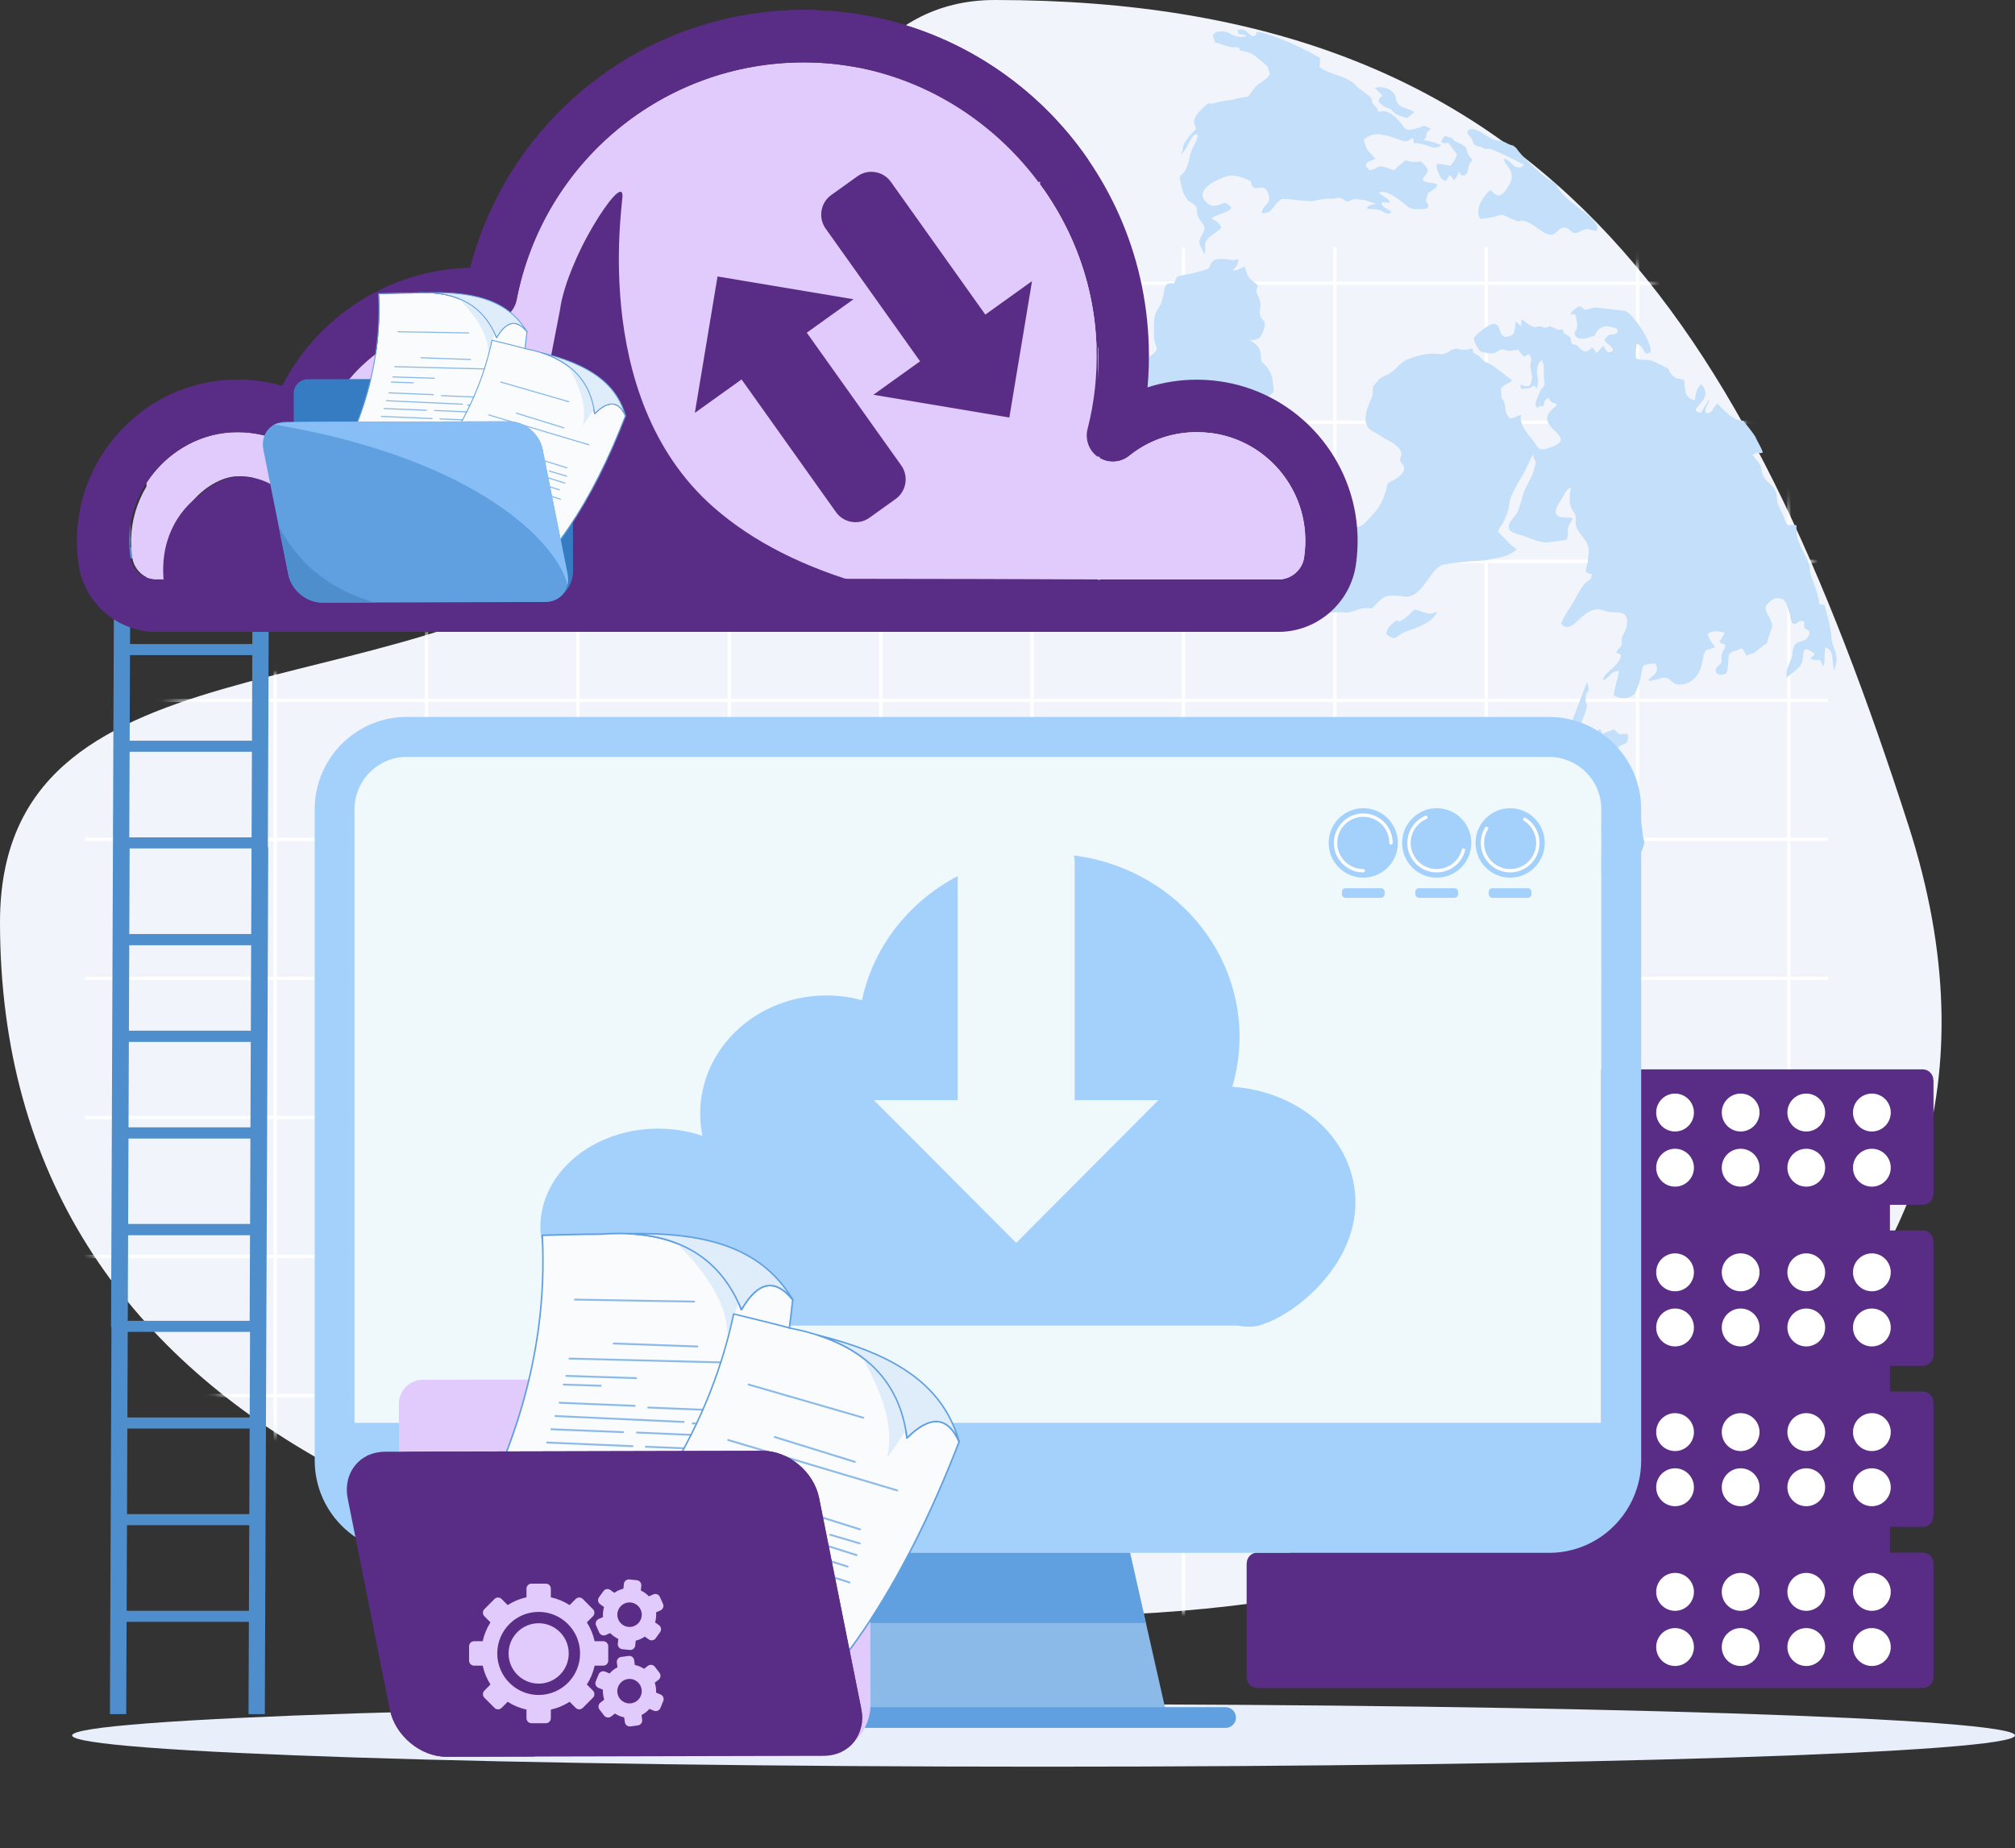 <svg width="230" height="211" viewBox="0 0 230 211" fill="none" xmlns="http://www.w3.org/2000/svg">
<rect x="0" y="0" width="230" height="211" fill="#333333" stroke="none"/>
<path d="M113.57 0C86.575 0 89.656 47.83 70.169 62.412C44.376 81.709 0 72.154 0 105.273C0 163.413 57.558 184.478 120.28 184.478C183.003 184.478 236.523 152.231 217.846 94.244C199.17 36.257 176.291 0 113.57 0Z" fill="#F1F5FB"/>
<mask id="mask0_1_168211" style="mask-type:luminance" maskUnits="userSpaceOnUse" x="0" y="0" width="222" height="185">
<path d="M113.57 0C86.575 0 89.656 47.83 70.169 62.412C44.376 81.709 0 72.154 0 105.273C0 163.413 57.558 184.478 120.28 184.478C183.003 184.478 236.523 152.231 217.846 94.244C199.17 36.257 176.291 0 113.57 0Z" fill="white"/>
</mask>
<g mask="url(#mask0_1_168211)">
<path d="M204.382 28.255H204.012V211H204.382V28.255Z" fill="white"/>
<path d="M208.637 32.15H9.691V32.52H208.637V32.15Z" fill="white"/>
<path d="M187.1 28.255H186.73V211H187.1V28.255Z" fill="white"/>
<path d="M208.637 48.02H9.691V48.392H208.637V48.02Z" fill="white"/>
<path d="M169.822 28.255H169.453V211H169.822V28.255Z" fill="white"/>
<path d="M208.637 63.894H9.691V64.264H208.637V63.894Z" fill="white"/>
<path d="M152.546 28.255H152.176V211H152.546V28.255Z" fill="white"/>
<path d="M208.637 79.764H9.691V80.135H208.637V79.764Z" fill="white"/>
<path d="M135.268 28.255H134.898V211H135.268V28.255Z" fill="white"/>
<path d="M208.637 95.636H9.691V96.006H208.637V95.636Z" fill="white"/>
<path d="M117.989 28.255H117.621V211H117.989V28.255Z" fill="white"/>
<path d="M208.637 111.506H9.691V111.878H208.637V111.506Z" fill="white"/>
<path d="M100.71 28.255H100.34V211H100.71V28.255Z" fill="white"/>
<path d="M208.637 127.378H9.691V127.749H208.637V127.378Z" fill="white"/>
<path d="M83.433 28.255H83.062V211H83.433V28.255Z" fill="white"/>
<path d="M208.637 143.25H9.691V143.621H208.637V143.25Z" fill="white"/>
<path d="M66.15 28.255H65.781V211H66.15V28.255Z" fill="white"/>
<path d="M208.637 159.122H9.691V159.492H208.637V159.122Z" fill="white"/>
<path d="M48.874 28.255H48.504V211H48.874V28.255Z" fill="white"/>
<path d="M208.637 174.994H9.691V175.365H208.637V174.994Z" fill="white"/>
<path d="M31.596 28.255H31.227V211H31.596V28.255Z" fill="white"/>
<path d="M14.318 28.255H13.949V211H14.318V28.255Z" fill="white"/>
</g>
<path fill-rule="evenodd" clip-rule="evenodd" d="M196.03 46.049C195.346 46.699 195.493 47.274 194.691 47.141C194.534 46.535 195.05 46.193 195.114 45.517C194.786 46.06 194.455 46.606 194.131 47.146C192.23 46.682 195.918 45.763 194.191 43.859C193.506 44.523 193.634 44.966 193.429 45.679C192.206 45.48 192.329 44.22 192.252 43.451C191.644 43.057 191.44 43.456 190.828 42.778C190.195 42.09 190.958 42.29 189.759 41.755C189.224 41.518 188.884 41.243 188.297 41.125C187.77 41.038 187.209 41.138 186.707 40.891C186.695 40.559 186.691 39.552 186.852 39.222C187.982 39.753 187.381 40.697 188.419 40.223C188.646 39.186 186.383 35.706 185.441 35.482C184.584 35.377 183.721 35.278 182.857 35.178C182.32 35.141 182.059 35.032 181.555 35.218C180.545 35.583 180.997 35.145 180.269 34.958C179.987 35.113 179.598 35.347 179.378 35.64C179.049 36.092 179.439 35.779 179.807 35.902C180.347 37.868 179.678 37.637 179.725 38.128C179.871 38.61 180.303 38.673 180.681 38.671C181.073 38.657 181.621 38.413 182.036 38.328C182.181 37.83 182.692 37.269 183.338 37.24C183.441 37.232 183.965 37.343 184.08 37.365C184.533 37.488 184.586 37.436 184.658 37.883C184.038 38.511 183.741 37.744 183.138 38.819C183.384 39.294 184.044 39.439 184.107 39.996C183.405 40.593 183.234 39.785 183.019 39.458C182.762 39.737 182.507 40.019 182.258 40.294C182.09 40.089 181.928 39.88 181.763 39.675C181.226 40.122 180.891 40.274 180.476 39.898C179.831 39.322 180.271 39.46 179.411 39.266C179.235 38.855 179.468 38.699 179.03 38.339C178.838 38.177 178.747 38.219 178.584 38.074C178.217 37.743 178.621 38.046 178.354 37.602C177.634 37.711 177.813 37.595 177.209 37.356C176.631 37.127 177.021 37.283 176.612 37.363C176.041 37.48 176.649 37.48 176.018 37.313C175.318 37.12 175.462 37.5 174.828 37.23C174.377 37.04 174.03 36.599 173.654 36.468C173.658 36.729 173.659 36.991 173.66 37.251C173.443 37.071 173.233 36.894 173.025 36.719C172.84 37.132 173.162 38.301 172.151 38.404C171.917 38.458 171.951 38.562 171.587 38.346C171.033 38.005 171.337 37.125 170.587 36.968C170.071 36.849 168.352 38.246 168.242 38.578C168.143 38.846 168.736 39.936 168.943 40.085C169.06 40.167 169.494 40.242 169.743 40.293C170.964 40.551 170.811 39.862 171.586 39.896C171.964 39.919 171.907 40.107 172.423 40.04C173.816 39.894 172.93 39.695 173.96 40.721C174.154 40.604 174.355 40.497 174.56 40.383C174.593 40.898 174.568 40.406 174.697 40.717C174.944 41.323 174.508 41.436 174.736 42.185C174.901 42.761 174.953 43.495 174.576 44.048C173.722 44.087 174.318 44.159 173.549 43.898C173.573 44.052 173.592 44.21 173.614 44.365C174.176 44.368 174.461 44.423 175.114 43.996C175.409 44.288 175.033 44.212 175.459 44.266C175.471 43.954 175.552 43.763 175.565 43.465C175.574 43.142 175.479 42.976 175.444 42.648C175.406 42.28 175.463 41.491 175.937 41.118C176.426 41.582 176.105 42.843 176.291 43.613C176.41 44.103 175.986 44.219 175.784 44.684C175.667 44.965 175.131 46.068 175.31 46.332C175.681 46.887 175.402 46.132 176.175 46.392C176.336 45.878 176.083 45.893 176.702 45.401C177.341 46.306 176.964 45.693 177.773 46.212C177.095 46.804 176.353 47.284 176.681 48.173C177.148 49.417 179.773 50.214 176.632 51.189C175.784 51.447 175.676 51.289 175.134 50.505C174.447 49.529 173.297 48.444 173.649 47.358C173.237 47.438 172.944 47.668 172.533 47.736C172.465 47.746 172.398 47.753 172.337 47.761C171.583 46.821 172.01 46.872 171.708 45.953C171.395 44.976 171.415 46.377 171.321 44.321C171.934 43.698 172.418 43.75 172.579 43.407C172.565 43.364 170.484 41.797 170.176 41.606C169.372 41.148 169.742 41.635 168.98 40.807C168.558 40.342 168.291 40.538 168.119 40.022C167.839 39.192 168.39 40.426 168.049 39.747C167.565 39.974 167.112 39.963 166.639 39.879C166.113 39.782 166.414 39.742 165.945 39.864C165.542 39.978 165.517 40.089 165.124 40.286C164.647 40.532 164.196 40.391 163.74 40.373C162.77 40.352 161.85 40.572 160.841 40.959C159.389 41.529 159.571 42.302 157.932 42.969C157.42 43.19 157.158 43.632 156.705 44.123C156.688 44.542 156.727 44.922 156.587 45.328C156.469 45.703 156.238 46.134 156.102 46.552C155.287 49.096 156.788 49.157 157.438 49.663C158.182 50.244 159.279 50.525 159.78 51.313C160.035 51.728 159.958 51.916 159.846 52.301C159.842 52.33 159.832 52.363 159.829 52.392C159.82 52.413 159.81 52.458 159.808 52.475C159.711 52.874 161.054 53.303 159.585 54.489C159.217 54.785 158.637 54.962 158.444 55.157C158.193 55.409 158.294 57.159 156.437 59.016C155.8 59.653 155.791 59.935 154.803 60.218C152.297 60.92 153.12 62.454 151.489 64.104C150.185 65.417 150.521 65.157 150.096 66.375C149.767 67.355 148.861 67.68 148.917 68.597C149.01 68.871 150.173 69.496 150.506 69.645C151.712 70.215 152.19 69.745 153.499 69.923C154.409 70.041 155.244 69.177 156.587 69.46C157.876 68.209 157.929 67.842 159.722 68.021C160.096 68.058 160.426 68.171 160.791 68.099C162.54 67.718 163.352 64.859 164.677 64.488C165.535 64.25 167.965 64.049 168.889 64.012C169.716 63.982 170.222 63.806 171.01 63.672C171.784 63.546 172.371 63.311 173.148 62.712C172.717 62.337 172.575 62.4 172.112 61.836C171.761 61.399 171.311 61.113 170.994 60.678C171.395 59.752 171.514 60.072 172.061 58.513C172.565 57.053 171.741 57.672 173.879 54.09C174.321 53.357 174.61 52.433 175.02 51.87C175.08 53.02 175.554 52.039 175.062 53.74C174.802 54.642 174.084 55.565 173.809 56.569C173.687 56.987 173.737 57.044 173.532 57.574C173.422 57.852 173.326 58.238 173.186 58.486C172.997 58.847 172.695 59.109 172.447 59.49C171.592 60.788 173.231 60.934 174.041 61.218C174.859 61.506 175.918 62.029 176.803 61.888C177.425 61.784 178.231 61.783 178.852 61.56C179.04 61.042 178.87 60.798 178.973 60.343C179.09 59.757 179.319 59.656 179.537 59.166C178.841 58.903 176.487 59.6 178.16 57.096C178.556 56.501 178.693 55.901 179.329 55.642C179.286 55.846 179.245 56.046 179.213 56.253C178.94 58.475 179.977 58.263 179.863 59.254C179.632 61.144 181.635 61.272 181.307 63.364C181.206 64.016 181.316 63.949 181.11 64.639C180.862 65.491 181.132 65.357 181.716 65.558C181.499 66.795 181.26 65.486 179.82 68.332C179.38 69.207 178.45 70.364 178.183 71.191C179.537 72.663 180.405 69.424 182.523 69.573C182.963 69.602 183.346 69.832 183.871 69.877C184.664 69.938 185.951 69.671 185.698 71.382C185.595 72.076 185.22 72.338 185.12 72.911C185.042 73.322 185.193 73.395 185.073 73.68C184.923 74 184.697 74.009 184.498 74.421C184.615 74.806 184.654 74.333 185.027 74.819C184.84 76.072 183.068 76.706 182.937 77.656C183.749 77.438 183.741 76.62 184.774 76.592C184.814 76.892 184.24 78.718 184.19 79.347C184.758 79.82 186.298 79.909 186.735 78.943C187.357 77.578 187.306 76.673 187.582 75.994C188.043 75.748 188.58 75.771 188.954 75.746C189.431 76.708 188.905 76.937 188.131 77.612C188.389 77.75 188.236 77.732 188.67 77.662C189.325 77.545 189.97 77.153 190.484 77.508C190.874 77.772 190.996 78.074 191.463 78.126C192.769 78.281 193.994 77.324 194.274 75.701C194.634 73.583 194.77 74.456 195.778 73.844C195.454 73.492 195.054 72.934 194.926 72.409C195.203 71.93 196.566 72.029 196.863 72.257C196.669 72.597 196.472 72.938 196.279 73.278C196.617 73.581 196.584 73.381 196.914 73.585C196.873 74.272 196.74 74.056 196.542 74.594C196.424 74.905 196.528 75.328 196.503 75.648C196.087 76.111 195.58 76.34 195.954 76.84C196.176 77.136 196.676 77.031 197.032 76.885C197.325 76.264 197.223 75.327 197.354 74.694C197.871 74.209 197.943 74.375 198.427 74.178C198.787 74.03 198.636 73.891 198.929 74.138C199.014 74.205 199.281 74.718 199.369 74.862C200.237 74.395 199.91 74.869 200.897 74.002C201.896 73.105 201.542 73.907 201.911 72.6C202.124 71.864 202.462 71.72 202.155 70.909C201.912 70.26 201.422 69.791 201.532 69.202C201.877 68.75 202.348 68.314 202.746 68.293C203.902 68.242 203.838 68.832 204.262 69.973C204.354 70.234 204.442 71.141 204.694 71.217C205.221 71.314 205.177 70.704 205.953 70.935C205.962 71.308 205.823 71.556 206.029 71.759C206.12 71.86 207.007 71.955 206.232 72.868C205.702 73.481 204.888 72.912 204.62 74.277C204.521 74.703 204.679 74.602 204.534 75.012C204.253 75.822 203.837 76.312 203.917 77.357C204.304 77.03 205.233 76.361 205.467 76.032C206.204 75.003 205.254 73.221 207.136 74.632C206.869 75.142 206.899 74.713 206.68 75.177C206.97 75.384 207.077 75.317 207.428 75.335C208.028 75.38 207.756 75.525 208.106 76.07C208.299 75.651 208.261 75.417 208.266 74.942C208.277 74.619 208.3 74.233 208.369 73.867C208.452 73.924 208.546 73.985 208.636 74.051C209.342 74.398 209.082 75.652 209.358 76.579C209.434 76.288 209.512 75.992 209.59 75.701C209.827 74.541 209.095 73.857 209.053 72.799C209.016 71.883 208.529 69.943 208.24 69.053C208.053 69.033 207.857 69.017 207.678 68.993C207.515 67.669 207.071 66.722 206.672 65.573C206.463 64.95 206.701 65.039 206.505 64.434C206.022 63.03 204.84 61.775 205.066 59.967C203.812 59.786 204.123 60.4 203.543 58.843C203.384 58.422 203.132 58.069 202.966 57.616C202.737 57.009 202.894 56.841 202.756 56.35C202.399 55.222 201.752 55.224 201.3 54.404C201.013 53.865 201.148 53.611 200.942 53.159C200.738 52.715 200.345 52.401 200.063 51.927C200.392 51.699 200.354 51.739 200.663 51.709C201.121 51.674 200.823 51.815 201.216 51.645C201.038 51.053 200.572 50.37 200.354 49.838C200.281 49.667 199.126 48.167 199.02 48.09C198.66 47.801 198.245 48.502 196.03 46.049Z" fill="#C3DFFA"/>
<path fill-rule="evenodd" clip-rule="evenodd" d="M138.83 3.633C138.691 3.748 138.561 3.871 138.428 3.994C138.509 4.263 138.595 4.528 138.67 4.801C138.677 4.81 138.662 4.833 138.657 4.85C139.221 4.933 139.744 5.219 140.387 5.348C140.87 5.441 141.262 5.293 141.469 5.522C141.672 5.729 141.268 5.435 141.579 5.769C143.006 5.967 143.359 6.482 144.32 7.269C144.926 7.782 144.631 7.514 144.781 7.967C144.88 8.29 145.075 8.344 144.769 8.725C144.546 9.006 144.203 9.233 143.885 9.44C143.05 9.976 143.04 10.378 142.438 11.031C142.05 11.093 141.661 11.159 141.277 11.218C140.484 11.509 139.839 11.434 139.005 11.668C138.216 11.884 138.522 11.789 137.85 11.835C137.387 12.203 136.728 12.845 136.473 13.309C136.12 13.912 136.37 14.175 136.529 14.687C134.359 17.033 135.409 16.522 134.75 17.692C135.866 16.698 135.742 15.435 136.623 15.301C136.945 15.797 135.972 16.853 135.826 17.765C135.325 20.614 134.402 19.485 134.735 20.709C134.898 21.312 134.912 21.825 135.287 22.417C135.724 23.116 135.727 22.931 136.275 23.33C136.745 23.679 136.562 24.038 136.668 24.5C136.909 25.423 137.923 25.648 137.236 26.77C136.999 27.156 136.808 27.48 136.947 27.915C137.131 28.281 137.304 28.651 137.483 29.019C137.708 28.381 137.41 27.928 137.678 27.509C138.036 26.917 138.889 26.565 139.406 26.001C139.207 25.505 138.786 25.185 138.271 24.92C138.679 24.646 139.236 24.475 139.711 24.281C140.696 23.869 140.797 23.705 139.867 23.14C139.022 23.371 138.398 23.856 137.636 23.039C136.048 21.306 140.142 20.062 140.327 20.045C141.24 19.988 142.084 20.367 142.828 20.698C142.81 20.748 142.808 20.805 142.805 20.858C142.808 21.172 142.967 21.316 143.224 21.507C144.023 21.418 144.556 21.157 144.846 22.376C145.079 23.334 144.136 23.305 144.022 24.309C144.524 24.41 144.906 24.223 145.205 23.857C145.617 23.371 145.676 23.182 146.279 22.725C147.263 22.618 149.202 23.107 149.984 22.926C150.519 22.794 151.429 22.663 151.841 22.674C153.045 22.719 152.559 22.25 153.776 23.047C154.642 22.658 154.466 22.709 155.369 22.794C155.833 22.832 156.589 23.077 157.073 23.299C156.667 23.321 156.36 23.362 155.952 23.77C156.543 23.992 157.018 23.81 157.452 23.964C157.919 24.132 158.405 24.616 158.77 24.268C158.732 24.046 158.855 24.205 158.581 24.012C158.168 23.726 157.834 23.708 157.673 23.186C158.211 22.919 158.417 23.347 158.641 23.024C158.452 22.586 157.824 22.444 157.391 21.987C158.157 21.607 159.521 22.649 160.152 23.142C160.686 23.577 160.784 23.823 161.518 23.871C161.863 23.894 162.55 23.899 162.947 23.766C163.048 23.441 163.07 23.451 162.958 23.231C162.803 22.939 162.745 23.31 162.796 22.852C162.796 22.784 162.916 22.305 162.916 22.305C163.069 21.917 163.028 22.05 163.479 21.734C165.123 20.575 162.855 21.142 162.378 20.534C162.59 19.733 163.685 19.743 162.182 18.433C161.65 18.483 161.214 18.527 160.737 18.383C160.709 18.376 160.667 18.366 160.644 18.357C160.622 18.348 160.58 18.338 160.564 18.337C160.534 18.32 160.454 18.288 160.42 18.286C159.979 18.665 159.544 19.047 159.12 19.427C158.659 19.333 158.222 19.076 157.773 19.013C157.13 18.909 157.155 19.327 156.356 19.427C155.278 18.684 156.372 18.367 157.003 18.151C156.71 17.773 156.368 17.475 156.09 17.115C155.847 16.784 155.779 16.319 155.67 15.991C156.509 15.124 157.42 15.243 158.499 15.538C160.318 16.022 160.212 16.481 161.283 15.719C161.313 15.92 161.35 16.127 161.395 16.334C163.102 16.362 163.53 17.282 164.515 16.582C164.214 16.383 163.031 16.073 162.582 15.996C162.649 15.581 162.598 16.062 162.76 15.656C162.763 15.639 162.786 15.61 162.788 15.595C162.924 15.114 162.696 16.018 162.814 15.379C162.894 14.927 162.865 15.145 163.323 14.7C162.306 14.178 162.652 14.382 161.659 14.666C161.135 14.816 160.524 14.952 160.21 14.485C159.623 13.605 158.502 12.343 157.356 12.78C157.183 12.184 156.86 12.135 156.611 11.647C156.469 11.385 156.675 11.589 156.512 11.208C156.385 10.947 155.138 10.185 154.757 9.756C153.724 8.613 151.801 8.573 150.607 7.64C150.659 7.353 150.673 6.975 150.683 6.64C149.457 5.798 144.809 3.666 143.448 3.629C143.358 3.841 143.537 3.906 143.243 4.07C143 4.208 142.856 4.092 142.642 3.908C142.08 3.444 142.087 3.308 141.304 3.384C141.221 3.669 141.257 3.511 141.375 3.842C141.976 4.056 141.605 3.766 142.334 4.097C142.012 4.217 142.231 4.159 141.914 4.207C141.891 4.212 141.481 4.225 141.457 4.217C140.25 4.044 140.546 3.435 138.83 3.633Z" fill="#C3DFFA"/>
<path fill-rule="evenodd" clip-rule="evenodd" d="M122.96 53.054C123.95 51.733 123.976 52.633 125.028 51.425C124.967 51.262 124.909 51.096 124.851 50.927C124.844 50.905 124.819 50.871 124.807 50.855C125.48 50.437 125.685 50.682 126.072 50.356C126.673 49.861 126.027 49.801 126.69 49.297C127.012 49.548 126.69 49.535 127.206 49.916C127.483 49.686 127.763 49.453 128.047 49.218C128.649 49.614 128.075 49.854 128.883 49.847C129.246 49.844 129.707 49.754 130.023 49.613C130.138 48.871 129.621 48.861 130.254 48.208C130.618 49.583 130.926 49.407 131.838 49.183C132.268 49.075 132.286 49.171 132.601 49.121C132.912 49.064 133.658 48.576 134.123 48.446C135.3 48.118 134.817 48.067 135.592 47.416C136.226 47.618 137.162 48.267 137.766 48.374C138.189 48.458 137.821 48.504 138.376 48.293C138.59 48.216 138.808 48.106 138.998 48.019C140.277 47.472 141.42 46.276 142.845 45.685C143.776 45.301 144.433 45.749 145.349 44.773C145.36 44.739 145.387 44.678 145.361 44.687C145.338 44.703 145.373 44.625 145.376 44.608C145.382 44.526 145.383 44.484 145.381 44.354C145.32 43.966 145.27 43.571 145.214 43.179C145.092 42.572 144.776 42.055 144.308 41.561C143.957 41.203 143.951 41.443 143.951 40.944C143.916 39.761 143.675 39.468 142.643 38.807C143.717 38.87 143.909 38.48 144.159 37.888C144.305 37.546 144.394 37.321 144.361 37.005C144.289 36.376 144.082 36.647 143.867 36.094C143.627 35.485 144.027 35.018 143.801 34.318C143.411 33.096 143.245 33.625 143.576 32.582C143.22 32.251 142.724 31.932 142.478 31.552C142.335 31.313 142.179 30.694 142.069 30.408C141.689 30.608 141.22 30.9 140.739 30.873C140.775 30.822 140.81 30.768 140.858 30.723C141.091 30.431 141.244 30.305 141.329 29.914C141.334 29.897 141.33 29.86 141.341 29.84C141.348 29.758 141.346 29.68 141.363 29.601C140.941 29.61 141.055 29.697 140.738 29.692C140.738 29.692 139.258 29.433 138.675 29.649C138.06 30.102 138.186 30.206 137.998 30.647C136.565 31.176 134.843 31.434 134.634 31.498C134.068 31.677 134.319 31.899 133.996 32.348C133.655 32.387 133.04 32.132 132.906 33.073C132.413 36.336 131.567 34.361 131.73 38.362C131.775 40.022 132.712 39.582 131.069 40.844C130.118 41.585 126.58 45.185 125.41 46.365C124.633 47.135 125.056 47.017 124.776 47.749C123.879 50.067 123.534 48.415 123.001 49.858C122.083 52.358 122.56 51.154 122.538 52.601C122.673 52.753 122.814 52.901 122.96 53.054Z" fill="#C3DFFA"/>
<path fill-rule="evenodd" clip-rule="evenodd" d="M183.139 94.799C182.496 93.187 182.283 93.5 181.472 93.349C180.912 93.261 181.187 93.412 180.683 93.523C180.443 92.766 180.653 93.098 180.74 92.339C180.293 91.988 180.374 92.11 179.909 92.136C179.303 92.176 179.645 91.912 178.977 92.326C178.893 91.73 179.212 91.691 178.356 92.019C177.835 92.219 177.868 92.106 177.33 91.842C176.239 91.32 176.844 91.347 175.359 90.802C174.699 90.564 174.418 90.956 173.024 91.93C172.027 92.636 172.429 92.907 170.931 93.652C170.911 93.656 170.877 93.666 170.861 93.679C170.839 93.695 170.813 93.713 170.797 93.726C170.808 93.877 170.825 94.022 170.842 94.18C171.329 94.555 171.82 94.943 172.304 95.334C173.33 96.286 173.513 95.625 175.332 97.765C175.129 98.218 175.266 98.024 175.193 98.406C175.115 98.817 175.198 98.479 175.087 98.722C175.005 98.861 174.932 99.005 174.857 99.152C175.221 99.332 175.578 99.515 175.937 99.695C175.68 99.849 175.351 99.905 175.194 100.085C174.96 100.352 175.153 100.209 175.011 100.43C174.779 100.824 174.894 100.542 174.628 100.885C174.416 101.159 174.328 101.5 174.494 101.758C174.633 101.984 174.607 101.78 174.824 102.156C174.946 102.368 174.988 102.629 175.001 102.656C175.426 103.54 177.492 103.542 178.088 103.691C179.404 104.05 181.569 103.453 182.183 102.108C182.565 101.29 181.719 102.136 182.701 100.242C182.965 99.734 182.789 99.796 182.846 99.281C183.642 98.814 184.424 97.295 184.567 96.544C183.455 97.243 181.49 98.3 182.028 95.789C182.222 94.938 182.742 95.196 183.139 94.799Z" fill="#A4D0FC"/>
<path fill-rule="evenodd" clip-rule="evenodd" d="M172.701 16.606C172.147 16.526 172.001 16.267 171.455 16.118C170.903 15.973 170.844 16.147 170.139 15.759C169.048 15.146 168.309 14.418 167.537 14.894C167.484 15.34 167.482 15.21 167.859 15.682C168.172 16.067 168.004 16.138 168.28 16.46C168.52 16.744 168.83 16.672 169.168 16.83C169.841 17.151 169.195 16.957 169.985 16.977C170.301 16.984 173.569 18.567 173.986 18.823C173.407 19.199 173.78 19.08 173.369 19.107C172.743 19.148 172.348 18.216 171.679 18.131C171.564 18.82 173.31 19.519 172.173 21.248C171.801 21.813 171.766 22.01 171.126 22.337C170.483 22.191 170.623 22.076 170.128 21.692C169.636 22.002 168.187 23.778 168.955 24.983C171.862 24.774 170.643 24.097 172.529 24.965C173.596 25.467 173.306 25.181 173.734 25.193C174.965 25.22 176.3 27.101 177.261 26.759C177.888 26.536 177.81 26.026 178.529 25.985C179.279 25.918 179.274 27.025 180.406 26.401C181.286 25.909 181.447 26.317 182.293 26.349C182.293 26.203 182.339 26.04 182.338 26.026C182.327 25.823 182.353 25.925 182.263 25.7C181.813 24.589 178.64 22.919 177.827 21.434C177.371 20.599 177.471 20.972 176.665 20.409C175.707 19.751 173.535 17.687 173.086 16.913C172.962 16.805 172.833 16.707 172.701 16.606Z" fill="#C3DFFA"/>
<path fill-rule="evenodd" clip-rule="evenodd" d="M186.741 99.646C186.771 99.611 186.801 99.574 186.839 99.546C186.871 98.96 186.909 98.38 186.951 97.797C187.063 97.072 187.195 97.985 187.631 96.443C187.76 95.991 187.658 96.096 187.544 95.561C187.465 95.16 187.392 93.494 187.044 92.883C186.571 92.903 186.503 93.124 186.027 92.62C186.153 91.647 187.303 91.102 186.209 90.674C186.053 91.17 186.238 91.075 186.098 91.412C185.851 92.041 185.388 91.24 185.811 92.492C186.11 93.429 186.261 94.142 185.352 94.733C185.373 94.822 185.398 94.923 185.434 95.016C185.601 95.774 185.34 95.45 185.641 96.098C186.198 97.365 186.602 95.666 186.404 97.479C186.304 98.433 186.263 98.881 186.741 99.646Z" fill="#A4D0FC"/>
<path fill-rule="evenodd" clip-rule="evenodd" d="M164.897 15.525C164.659 15.793 164.613 15.97 164.496 16.216C165.241 16.638 165.02 15.92 165.58 16.638C165.848 16.992 166.03 17.265 166.321 17.639C166.145 18.111 165.97 18.464 165.584 18.906C165.142 18.877 164.392 18.668 164.061 18.715C163.878 19.083 164.007 19.291 164.19 19.735C164.38 20.173 164.436 20.487 165.029 20.679C165.523 20.003 165.366 19.686 165.969 20.566C166.318 20.189 166.369 19.968 166.513 19.613C166.854 19.965 166.641 20.07 167.019 20.031C167.689 19.97 167.489 19.013 167.787 18.621C168.258 18.026 168.048 18.392 167.598 17.631C167.176 16.918 167.76 16.882 166.323 16.235C165.782 15.99 165.879 15.944 165.786 15.751C165.483 15.672 165.184 15.601 164.897 15.525Z" fill="#C3DFFA"/>
<path fill-rule="evenodd" clip-rule="evenodd" d="M184.224 83.236C183.711 83.51 183.251 83.559 182.919 83.803C182.826 83.597 182.726 83.395 182.635 83.201C181.879 83.675 181.681 84.373 181.445 84.926C182.309 86.222 182.117 86.442 182.781 86.281C183.158 86.187 182.82 86.201 183.248 86.2C184.441 86.189 184.435 85.551 184.759 85.274C184.965 85.081 185.305 85.028 185.695 84.766C185.83 84.298 185.906 84.231 185.769 83.793C184.838 83.704 185.111 84.145 184.224 83.236Z" fill="#C3DFFA"/>
<path fill-rule="evenodd" clip-rule="evenodd" d="M161.472 69.568C159.272 71.702 159.815 70.621 159.249 70.906C158.541 71.545 158.284 71.748 158.246 72.417C159.479 73.322 159.209 72.561 160.531 72.074C161.592 71.687 163.368 71.192 164.059 69.871C163.324 70.006 163.465 70.165 162.753 69.968C162.268 69.835 161.922 69.697 161.472 69.568Z" fill="#C3DFFA"/>
<path fill-rule="evenodd" clip-rule="evenodd" d="M156.91 10.027C157.206 10.32 157.502 10.613 157.801 10.919C157.27 11.352 157.184 11.493 157.718 11.954C158.282 12.456 158.492 12.182 158.903 12.628C159.409 13.163 159.17 12.97 160.003 13.288C160.832 13.611 160.599 13.427 161.443 12.779C160.529 12.218 159.481 12.386 159.305 11.165C159.173 10.251 158.051 9.777 156.91 10.027Z" fill="#C3DFFA"/>
<path fill-rule="evenodd" clip-rule="evenodd" d="M179.237 84.07C180.205 83.99 180.281 83.067 180.633 82.177C181.528 79.89 180.915 80.853 180.993 79.642C181.056 78.648 181.63 79.185 181.141 77.865C180.557 79.384 179.969 80.92 179.39 82.449C179.187 82.993 178.892 83.592 179.237 84.07Z" fill="#C3DFFA"/>
<path fill-rule="evenodd" clip-rule="evenodd" d="M119.116 194.542C57.877 194.542 8.234 196.137 8.234 198.107C8.234 200.078 57.877 201.673 119.116 201.673C180.357 201.673 229.999 200.078 229.999 198.107C229.999 196.137 180.357 194.542 119.116 194.542Z" fill="#E8EFFA"/>
<path d="M215.725 126.212H147.262V189.602H215.725V126.212Z" fill="#592C86"/>
<path fill-rule="evenodd" clip-rule="evenodd" d="M143.52 122.071H219.467C220.133 122.071 220.678 122.617 220.678 123.286V136.317C220.678 136.985 220.133 137.532 219.467 137.532H143.52C142.854 137.532 142.309 136.985 142.309 136.317V123.286C142.309 122.617 142.854 122.071 143.52 122.071Z" fill="#592C86"/>
<path fill-rule="evenodd" clip-rule="evenodd" d="M220.678 123.285V123.286V136.318H142.309V123.286V123.285H220.678Z" fill="#592C86"/>
<path fill-rule="evenodd" clip-rule="evenodd" d="M143.52 140.458H219.467C220.133 140.458 220.678 141.005 220.678 141.673V154.704C220.678 155.373 220.133 155.919 219.467 155.919H143.52C142.854 155.919 142.309 155.373 142.309 154.704V141.673C142.309 141.005 142.854 140.458 143.52 140.458Z" fill="#592C86"/>
<path fill-rule="evenodd" clip-rule="evenodd" d="M220.678 141.673V154.704V154.706H142.309V154.704V141.673H220.678Z" fill="#592C86"/>
<path fill-rule="evenodd" clip-rule="evenodd" d="M143.52 158.846H219.467C220.133 158.846 220.678 159.391 220.678 160.06V173.091C220.678 173.76 220.133 174.306 219.467 174.306H143.52C142.854 174.306 142.309 173.76 142.309 173.091V160.06C142.309 159.392 142.854 158.846 143.52 158.846Z" fill="#592C86"/>
<path fill-rule="evenodd" clip-rule="evenodd" d="M220.678 160.061V173.093H142.309V160.061H220.678Z" fill="#592C86"/>
<path fill-rule="evenodd" clip-rule="evenodd" d="M143.52 177.233H219.467C220.133 177.233 220.678 177.779 220.678 178.448V191.479C220.678 192.147 220.133 192.694 219.467 192.694H143.52C142.854 192.694 142.309 192.147 142.309 191.479V178.448C142.309 177.779 142.854 177.233 143.52 177.233Z" fill="#592C86"/>
<path fill-rule="evenodd" clip-rule="evenodd" d="M220.678 178.448V178.449V191.48H142.309V178.449V178.448H220.678Z" fill="#592C86"/>
<path fill-rule="evenodd" clip-rule="evenodd" d="M191.197 124.836C192.388 124.836 193.351 125.806 193.351 127C193.351 128.195 192.389 129.164 191.197 129.164C190.003 129.164 189.043 128.195 189.043 127C189.043 125.806 190.003 124.836 191.197 124.836ZM191.197 131.134C192.388 131.134 193.351 132.101 193.351 133.297C193.351 134.492 192.389 135.46 191.197 135.46C190.003 135.46 189.043 134.493 189.043 133.297C189.043 132.102 190.003 131.134 191.197 131.134ZM213.664 131.134C214.852 131.134 215.818 132.101 215.818 133.297C215.818 134.492 214.852 135.46 213.664 135.46C212.474 135.46 211.507 134.493 211.507 133.297C211.507 132.102 212.474 131.134 213.664 131.134ZM206.174 131.134C207.365 131.134 208.33 132.101 208.33 133.297C208.33 134.492 207.365 135.46 206.174 135.46C204.984 135.46 204.019 134.493 204.019 133.297C204.019 132.102 204.983 131.134 206.174 131.134ZM198.686 131.134C199.876 131.134 200.84 132.101 200.84 133.297C200.84 134.492 199.876 135.46 198.686 135.46C197.496 135.46 196.529 134.493 196.529 133.297C196.528 132.102 197.495 131.134 198.686 131.134ZM213.664 124.836C214.852 124.836 215.818 125.806 215.818 127C215.818 128.195 214.852 129.164 213.664 129.164C212.474 129.164 211.507 128.195 211.507 127C211.507 125.806 212.474 124.836 213.664 124.836ZM206.174 124.836C207.365 124.836 208.33 125.806 208.33 127C208.33 128.195 207.365 129.164 206.174 129.164C204.984 129.164 204.019 128.195 204.019 127C204.019 125.806 204.983 124.836 206.174 124.836ZM198.686 124.836C199.876 124.836 200.84 125.806 200.84 127C200.84 128.195 199.876 129.164 198.686 129.164C197.496 129.164 196.529 128.195 196.529 127C196.528 125.806 197.495 124.836 198.686 124.836Z" fill="white"/>
<path fill-rule="evenodd" clip-rule="evenodd" d="M191.197 143.076C192.388 143.076 193.351 144.046 193.351 145.24C193.351 146.435 192.389 147.405 191.197 147.405C190.003 147.405 189.043 146.435 189.043 145.24C189.043 144.046 190.003 143.076 191.197 143.076ZM191.197 149.373C192.388 149.373 193.351 150.341 193.351 151.537C193.351 152.732 192.389 153.699 191.197 153.699C190.003 153.699 189.043 152.732 189.043 151.537C189.043 150.341 190.003 149.373 191.197 149.373ZM213.664 149.373C214.852 149.373 215.818 150.341 215.818 151.537C215.818 152.732 214.852 153.699 213.664 153.699C212.474 153.699 211.507 152.732 211.507 151.537C211.507 150.341 212.474 149.373 213.664 149.373ZM206.174 149.373C207.365 149.373 208.33 150.341 208.33 151.537C208.33 152.732 207.365 153.699 206.174 153.699C204.984 153.699 204.019 152.732 204.019 151.537C204.019 150.341 204.983 149.373 206.174 149.373ZM198.686 149.373C199.876 149.373 200.84 150.341 200.84 151.537C200.84 152.732 199.876 153.699 198.686 153.699C197.496 153.699 196.529 152.732 196.529 151.537C196.528 150.341 197.495 149.373 198.686 149.373ZM213.664 143.076C214.852 143.076 215.818 144.046 215.818 145.24C215.818 146.435 214.852 147.405 213.664 147.405C212.474 147.405 211.507 146.435 211.507 145.24C211.507 144.046 212.474 143.076 213.664 143.076ZM206.174 143.076C207.365 143.076 208.33 144.046 208.33 145.24C208.33 146.435 207.365 147.405 206.174 147.405C204.984 147.405 204.019 146.435 204.019 145.24C204.019 144.046 204.983 143.076 206.174 143.076ZM198.686 143.076C199.876 143.076 200.84 144.046 200.84 145.24C200.84 146.435 199.876 147.405 198.686 147.405C197.496 147.405 196.529 146.435 196.529 145.24C196.529 144.046 197.495 143.076 198.686 143.076Z" fill="white"/>
<path fill-rule="evenodd" clip-rule="evenodd" d="M191.197 161.315C192.388 161.315 193.351 162.286 193.351 163.479C193.351 164.673 192.389 165.643 191.197 165.643C190.003 165.643 189.043 164.673 189.043 163.479C189.043 162.286 190.003 161.315 191.197 161.315ZM191.197 167.612C192.388 167.612 193.351 168.582 193.351 169.776C193.351 170.971 192.389 171.939 191.197 171.939C190.003 171.939 189.043 170.971 189.043 169.776C189.043 168.582 190.003 167.612 191.197 167.612ZM213.664 167.612C214.852 167.612 215.818 168.582 215.818 169.776C215.818 170.971 214.852 171.939 213.664 171.939C212.474 171.939 211.507 170.971 211.507 169.776C211.507 168.582 212.474 167.612 213.664 167.612ZM206.174 167.612C207.365 167.612 208.33 168.582 208.33 169.776C208.33 170.971 207.365 171.939 206.174 171.939C204.984 171.939 204.019 170.971 204.019 169.776C204.019 168.582 204.983 167.612 206.174 167.612ZM198.686 167.612C199.876 167.612 200.84 168.582 200.84 169.776C200.84 170.971 199.876 171.939 198.686 171.939C197.496 171.939 196.529 170.971 196.529 169.776C196.528 168.582 197.495 167.612 198.686 167.612ZM213.664 161.315C214.852 161.315 215.818 162.286 215.818 163.479C215.818 164.673 214.852 165.643 213.664 165.643C212.474 165.643 211.507 164.673 211.507 163.479C211.507 162.286 212.474 161.315 213.664 161.315ZM206.174 161.315C207.365 161.315 208.33 162.286 208.33 163.479C208.33 164.673 207.365 165.643 206.174 165.643C204.984 165.643 204.019 164.673 204.019 163.479C204.019 162.286 204.983 161.315 206.174 161.315ZM198.686 161.315C199.876 161.315 200.84 162.286 200.84 163.479C200.84 164.673 199.876 165.643 198.686 165.643C197.496 165.643 196.529 164.673 196.529 163.479C196.528 162.286 197.495 161.315 198.686 161.315Z" fill="white"/>
<path fill-rule="evenodd" clip-rule="evenodd" d="M191.197 179.554C192.388 179.554 193.351 180.525 193.351 181.718C193.351 182.912 192.389 183.882 191.197 183.882C190.003 183.882 189.043 182.912 189.043 181.718C189.043 180.526 190.003 179.554 191.197 179.554ZM191.197 185.852C192.388 185.852 193.351 186.822 193.351 188.016C193.351 189.21 192.389 190.179 191.197 190.179C190.003 190.179 189.043 189.21 189.043 188.016C189.043 186.821 190.003 185.852 191.197 185.852ZM213.664 185.852C214.852 185.852 215.818 186.822 215.818 188.016C215.818 189.21 214.852 190.179 213.664 190.179C212.474 190.179 211.507 189.21 211.507 188.016C211.507 186.821 212.474 185.852 213.664 185.852ZM206.174 185.852C207.365 185.852 208.33 186.822 208.33 188.016C208.33 189.21 207.365 190.179 206.174 190.179C204.984 190.179 204.019 189.21 204.019 188.016C204.019 186.821 204.983 185.852 206.174 185.852ZM198.686 185.852C199.876 185.852 200.84 186.822 200.84 188.016C200.84 189.21 199.876 190.179 198.686 190.179C197.496 190.179 196.529 189.21 196.529 188.016C196.528 186.821 197.495 185.852 198.686 185.852ZM213.664 179.554C214.852 179.554 215.818 180.525 215.818 181.718C215.818 182.912 214.852 183.882 213.664 183.882C212.474 183.882 211.507 182.912 211.507 181.718C211.507 180.526 212.474 179.554 213.664 179.554ZM206.174 179.554C207.365 179.554 208.33 180.525 208.33 181.718C208.33 182.912 207.365 183.882 206.174 183.882C204.984 183.882 204.019 182.912 204.019 181.718C204.019 180.526 204.983 179.554 206.174 179.554ZM198.686 179.554C199.876 179.554 200.84 180.525 200.84 181.718C200.84 182.912 199.876 183.882 198.686 183.882C197.496 183.882 196.529 182.912 196.529 181.718C196.528 180.526 197.495 179.554 198.686 179.554Z" fill="white"/>
<path fill-rule="evenodd" clip-rule="evenodd" d="M182.786 92.383V166.718C182.786 170.017 180.111 172.701 176.823 172.701H46.422C43.14 172.701 40.465 170.018 40.465 166.718V92.383C40.465 89.085 43.139 86.404 46.419 86.404H176.821C178.227 86.404 179.59 86.902 180.663 87.808C182.01 88.948 182.786 90.62 182.786 92.383Z" fill="#EFF9FC"/>
<path fill-rule="evenodd" clip-rule="evenodd" d="M133.028 195.137H90.223L92.452 185.277L96.271 168.371L96.719 166.393H126.532L126.977 168.371L130.799 185.277L133.028 195.137Z" fill="#8BBAE9"/>
<path fill-rule="evenodd" clip-rule="evenodd" d="M130.8 185.277H92.453L94.264 177.26H128.989L130.8 185.277Z" fill="#61A0E0"/>
<path fill-rule="evenodd" clip-rule="evenodd" d="M40.466 92.383C40.466 89.085 43.14 86.402 46.42 86.402H176.82C178.228 86.402 179.591 86.903 180.662 87.808C182.01 88.95 182.783 90.617 182.783 92.385V166.72C182.783 168.79 181.728 170.62 180.127 171.695C179.181 172.332 178.044 172.702 176.819 172.702H46.422C46.144 172.702 45.868 172.682 45.599 172.642C42.707 172.238 40.466 169.736 40.466 166.72V92.383ZM183.591 84.319C182.081 83.044 180.241 82.225 178.303 81.948C177.813 81.876 177.32 81.842 176.82 81.842H46.422C40.632 81.842 35.922 86.571 35.922 92.383V166.718C35.922 169.773 37.224 172.531 39.299 174.455C40.557 175.625 42.099 176.49 43.81 176.931C44.646 177.147 45.522 177.26 46.422 177.26H176.822C176.933 177.26 177.044 177.259 177.15 177.256C177.473 177.247 177.791 177.219 178.105 177.184C178.633 177.118 179.148 177.013 179.65 176.876C179.953 176.789 180.249 176.691 180.539 176.58C180.927 176.435 181.3 176.265 181.663 176.074C181.86 175.973 182.054 175.863 182.243 175.751V175.748C182.814 175.405 183.347 175.007 183.837 174.561C185.211 173.324 186.258 171.729 186.832 169.925C186.947 169.573 187.039 169.21 187.117 168.843C187.18 168.54 187.23 168.231 187.261 167.916C187.307 167.524 187.332 167.123 187.332 166.718V92.383C187.33 89.27 185.969 86.334 183.591 84.319Z" fill="#A4D0FC"/>
<path fill-rule="evenodd" clip-rule="evenodd" d="M185.059 162.424V166.719C185.059 171.28 181.371 174.982 176.823 174.982H46.425C41.878 174.982 38.195 171.28 38.195 166.719V162.424H185.059Z" fill="#A4D0FC"/>
<path fill-rule="evenodd" clip-rule="evenodd" d="M139.898 197.243H83.358C82.706 197.243 82.18 196.714 82.18 196.062C82.18 195.408 82.706 194.88 83.357 194.88H139.898C140.548 194.88 141.075 195.408 141.075 196.062C141.076 196.261 141.029 196.448 140.94 196.613C140.743 196.987 140.35 197.243 139.898 197.243Z" fill="#61A0E0"/>
<path fill-rule="evenodd" clip-rule="evenodd" d="M30.747 52.542H28.886L28.848 62.486H14.887L14.927 52.542H13.066L13.027 62.486L13.022 63.749L12.984 73.519L12.979 74.781L12.94 84.552L12.934 85.815L12.896 95.586L12.891 96.849L12.853 106.62L12.848 107.884L12.809 117.655L12.803 118.917L12.765 128.688L12.76 129.951L12.722 139.721L12.717 140.984L12.676 151.511H12.721L12.718 152.042L12.68 161.812L12.675 163.076L12.636 172.846L12.631 174.109L12.592 183.88L12.589 185.142L12.547 195.67H14.407L14.449 185.142H28.409L28.368 195.67H30.227L30.268 185.142L30.273 183.88L30.312 174.109L30.317 172.846L30.355 163.076L30.36 161.812L30.398 152.042L30.404 150.779L30.443 141.007L30.447 139.745L30.486 129.974L30.491 128.71L30.529 118.94L30.535 117.677L30.573 107.907L30.58 106.644L30.618 96.7H30.573L30.578 95.587L30.616 85.816L30.621 84.553L30.659 74.782L30.664 73.52L30.704 63.75L30.709 62.487L30.747 52.542ZM28.538 141.006L28.499 150.778H14.584L14.623 141.006H28.538ZM14.758 106.62L14.797 96.849H28.712L28.673 106.62H14.758ZM14.456 183.878L14.494 174.107H28.454L28.415 183.878H14.456ZM14.498 172.844L14.536 163.073H28.497L28.458 172.844H14.498ZM14.541 161.811L14.58 152.041H28.539L28.501 161.811H14.541ZM14.629 139.72L14.667 129.973H28.583L28.544 139.72H14.629ZM14.672 128.688L14.71 118.94H28.625L28.587 128.688H14.672ZM14.714 117.654L14.753 107.906H28.667L28.629 117.654H14.714ZM14.756 95.586L14.795 85.815H28.755L28.717 95.586H14.756ZM14.8 84.553L14.839 74.782H28.798L28.76 84.553H14.8ZM14.844 73.52L14.882 63.75H28.843L28.804 73.52H14.844Z" fill="#4F8ECC"/>
<path fill-rule="evenodd" clip-rule="evenodd" d="M17.794 72.131H53.658C54.015 71.112 54.421 70.114 54.874 69.141H19.992C19.659 68.087 19.443 67.09 19.322 66.145H17.793C17.416 66.145 17.058 66.073 16.721 65.94V72.067C17.076 72.11 17.432 72.132 17.794 72.131ZM117.149 72.131C116.413 70.034 115.477 68.032 114.362 66.144H145.941C147.386 66.144 148.638 65.07 148.853 63.645C148.996 62.703 149.03 61.732 148.956 60.757C148.515 54.946 144.024 50.185 138.273 49.44C137.715 49.37 137.158 49.333 136.607 49.333C133.787 49.333 131.096 50.269 128.892 52.045C128.349 52.484 127.687 52.704 127.023 52.704C126.462 52.704 125.9 52.546 125.405 52.224C124.325 51.526 123.814 50.21 124.135 48.961C124.913 45.944 125.257 42.784 125.157 39.569C124.614 22.042 109.948 7.49 92.463 7.128C92.22 7.125 91.98 7.121 91.739 7.121C75.75 7.121 62.024 18.422 58.961 34.217C58.686 35.636 57.443 36.638 56.024 36.638C55.946 36.638 55.866 36.637 55.786 36.628C55.223 36.582 54.708 36.56 54.212 36.56C46.37 36.56 39.292 41.517 36.596 48.896C36.305 49.691 35.695 50.323 34.913 50.641C34.554 50.786 34.174 50.861 33.794 50.861C33.349 50.861 32.905 50.76 32.495 50.561C30.807 49.745 29.004 49.334 27.116 49.334C26.905 49.334 26.693 49.337 26.479 49.347C22.442 49.551 18.839 51.834 16.719 55.111V46.602C19.436 44.716 22.683 43.544 26.184 43.369C26.501 43.353 26.82 43.348 27.137 43.348C28.872 43.348 30.568 43.585 32.205 44.06C36.313 36.045 44.567 30.782 53.67 30.578C58.194 13.245 73.805 1.136 91.834 1.136C92.084 1.136 92.337 1.137 92.588 1.143C113.545 1.576 130.472 18.375 131.122 39.384C131.173 41.008 131.127 42.623 130.984 44.219C132.779 43.64 134.665 43.343 136.59 43.343C137.402 43.343 138.22 43.395 139.041 43.504C147.579 44.611 154.253 51.675 154.908 60.303C155.015 61.729 154.964 63.153 154.754 64.542C154.101 68.871 150.312 72.131 145.941 72.131H117.149Z" fill="#592C86"/>
<path fill-rule="evenodd" clip-rule="evenodd" d="M28.801 54.511C29.33 54.633 29.836 54.814 30.326 55.05L38.241 58.892L38.26 58.841L38.464 58.938L41.488 50.668C43.466 45.239 48.679 41.596 54.437 41.596C54.797 41.595 55.174 41.616 55.591 41.647L62.703 42.245L64.066 35.217C64.862 31.138 66.555 27.293 68.975 23.953C67.685 35.502 69.457 44.617 73.968 51.563L74.128 51.506C75.496 53.631 77.116 55.554 78.984 57.282C83.272 61.254 88.861 64.196 95.637 66.194H125.556V66.144H145.942C147.388 66.144 148.641 65.07 148.856 63.645C148.997 62.703 149.034 61.732 148.958 60.757C148.518 54.946 144.026 50.185 138.275 49.44C137.716 49.37 137.16 49.333 136.609 49.333C133.789 49.333 131.098 50.269 128.895 52.044C128.352 52.484 127.689 52.706 127.025 52.706C126.52 52.706 126.014 52.576 125.556 52.315V52.224C124.528 51.514 124.048 50.231 124.363 49.012C125.134 46.009 125.48 42.865 125.386 39.669L125.163 39.655L125.16 39.568C124.947 32.684 122.552 26.258 118.664 20.972L118.78 20.87C113.967 14.4 106.91 9.66 98.877 7.91C96.8 7.443 94.653 7.175 92.464 7.129C92.221 7.126 91.984 7.122 91.741 7.122C75.751 7.122 62.026 18.423 58.964 34.218C58.688 35.637 57.446 36.639 56.027 36.639C55.949 36.639 55.869 36.637 55.788 36.629C55.226 36.583 54.711 36.561 54.214 36.561C46.375 36.561 39.296 41.519 36.599 48.897C36.308 49.692 35.697 50.325 34.916 50.642C34.557 50.787 34.177 50.862 33.797 50.862C33.623 50.862 33.449 50.846 33.277 50.816C33.089 50.767 32.903 50.698 32.724 50.609C31.751 50.139 30.738 49.8 29.694 49.6C28.855 49.423 27.997 49.334 27.12 49.334C26.908 49.334 26.696 49.339 26.483 49.349C22.446 49.551 18.843 51.835 16.722 55.111V55.528C15.656 57.305 15.017 59.354 14.968 61.509C14.952 62.235 14.997 62.96 15.1 63.662C15.246 64.648 15.878 65.467 16.722 65.89V65.941C16.904 66.013 17.092 66.068 17.288 66.101C17.522 66.163 17.768 66.196 18.018 66.196H19.548C18.579 58.592 23.896 54.533 26.939 54.38C27.078 54.37 27.209 54.37 27.336 54.37C27.837 54.369 28.328 54.416 28.801 54.511Z" fill="#E1CAFC"/>
<path fill-rule="evenodd" clip-rule="evenodd" d="M71.038 22.231C70.921 19.962 64.703 29.528 63.917 35.391L62.562 42.369L55.502 41.773C55.089 41.745 54.712 41.723 54.356 41.723C48.639 41.723 43.464 45.338 41.497 50.73L38.498 58.943L30.637 55.129C29.649 54.655 28.582 54.407 27.448 54.407C27.318 54.407 27.189 54.407 27.051 54.417C25.828 54.478 24.233 55.174 22.833 56.484C20.31 58.302 18.07 61.786 18.748 66.83H99.036C91.886 64.832 85.99 61.892 81.463 57.918C66.83 45.086 71.406 21.577 71.038 22.231Z" fill="#592C86"/>
<path fill-rule="evenodd" clip-rule="evenodd" d="M17.797 72.131H125.334V66.144C89.632 65.981 53.5 66.144 17.797 66.144C16.349 66.144 15.094 65.057 14.878 63.612C14.775 62.909 14.733 62.184 14.748 61.458C14.893 55.097 20.159 49.664 26.486 49.348C26.705 49.338 26.921 49.33 27.138 49.33C29.018 49.33 30.818 49.744 32.503 50.561C32.912 50.76 33.357 50.862 33.8 50.862C34.179 50.862 34.56 50.787 34.921 50.642C35.7 50.325 36.312 49.692 36.599 48.897C39.3 41.52 46.379 36.559 54.218 36.559C54.719 36.559 55.234 36.583 55.79 36.63C55.87 36.637 55.956 36.64 56.034 36.64C57.458 36.64 58.692 35.639 58.968 34.219C62.031 18.423 75.788 7.121 91.738 7.121C91.981 7.121 92.223 7.125 92.469 7.128C103.017 7.345 112.542 12.733 118.558 20.82C120.118 19.45 122.077 18.528 124.237 18.257C117.282 8.115 105.728 1.414 92.592 1.146C92.338 1.138 92.078 1.136 91.824 1.136C73.782 1.136 58.197 13.25 53.677 30.577C44.574 30.779 36.319 36.043 32.211 44.059C30.576 43.584 28.881 43.344 27.147 43.344C26.828 43.344 26.508 43.354 26.189 43.368C16.644 43.845 8.998 51.731 8.782 61.324V61.325C8.758 62.389 8.824 63.455 8.977 64.494C9.624 68.848 13.415 72.131 17.797 72.131ZM125.334 52.174C124.308 51.465 123.826 50.181 124.141 48.961C124.915 45.959 125.259 42.815 125.164 39.618C125.221 39.619 125.279 39.621 125.334 39.623V52.174Z" fill="#592C86"/>
<path fill-rule="evenodd" clip-rule="evenodd" d="M79.312 47.131L81.902 31.561L97.42 34.16L92.089 37.978L102.87 53.13C103.744 54.358 103.457 56.081 102.233 56.959L99.242 59.102C98.016 59.979 96.299 59.692 95.424 58.462L84.644 43.312L79.312 47.131ZM99.692 45.064L115.21 47.663L117.799 32.093L112.468 35.912L101.688 20.761C100.812 19.532 99.097 19.244 97.871 20.123L94.879 22.265C93.655 23.142 93.368 24.867 94.243 26.095L105.022 41.245L99.692 45.064Z" fill="#592C86"/>
<path fill-rule="evenodd" clip-rule="evenodd" d="M75.124 128.838C76.913 128.838 78.618 129.131 80.178 129.661C80.012 128.84 79.923 127.993 79.923 127.125C79.923 119.676 86.371 113.637 94.327 113.637C95.737 113.637 97.099 113.828 98.389 114.182C100.402 104.65 109.185 97.474 119.719 97.474C131.738 97.474 141.483 106.82 141.483 118.348C141.483 120.329 141.196 122.246 140.657 124.063C148.522 124.595 154.713 130.141 154.713 137.294C154.713 144.449 147.895 150.138 143.7 151.316C143.072 151.493 142.213 151.483 141.206 151.316H75.124C67.699 151.316 61.68 146.285 61.68 140.077C61.68 133.869 67.699 128.838 75.124 128.838Z" fill="#A4D0FC"/>
<path fill-rule="evenodd" clip-rule="evenodd" d="M99.754 125.589L115.992 141.881L132.227 125.589H122.668V98.418C122.668 96.215 120.87 94.41 118.675 94.41H113.308C111.112 94.41 109.316 96.213 109.316 98.418V125.589H99.754Z" fill="#EFF9FC"/>
<path fill-rule="evenodd" clip-rule="evenodd" d="M46.828 64.399C46.828 64.399 47.486 61.162 47.744 60.685C48.001 60.206 49.501 58.807 49.651 58.849C49.801 58.889 49.878 59.023 49.762 59.331C49.647 59.638 49.078 60.562 49.225 60.555C49.372 60.546 51.205 57.97 51.787 58.197C52.367 58.425 52.721 60.453 52.2 61.795C51.678 63.136 48.998 65.019 48.88 65.231C47.869 67.029 46.828 64.399 46.828 64.399Z" fill="#592C86"/>
<path fill-rule="evenodd" clip-rule="evenodd" d="M61.892 46.144L48.321 46.176L48.317 44.88C48.316 43.99 47.589 43.264 46.702 43.265L35.129 43.293C34.242 43.294 33.518 44.024 33.521 44.915L33.532 49.312C33.518 49.438 33.51 49.564 33.512 49.696L33.547 65.302C33.552 67.219 35.119 68.782 37.027 68.778L61.947 68.718C63.856 68.715 65.415 67.142 65.41 65.227L65.373 49.618C65.367 47.704 63.802 46.14 61.892 46.144Z" fill="#367CC2"/>
<path fill-rule="evenodd" clip-rule="evenodd" d="M35.528 58.214C35.378 58.435 35.228 58.654 35.074 58.874C39.039 59.25 42.431 59.657 45.25 60.094C48.073 60.532 50.321 60.998 51.995 61.498C52.591 60.782 53.157 60.014 53.692 59.191C55.071 57.071 56.246 54.598 57.218 51.767C58.57 47.829 59.529 43.203 60.093 37.889C59.511 37.181 58.942 36.88 58.388 36.989C57.823 37.097 57.268 37.627 56.719 38.574C56.706 38.597 56.675 38.607 56.651 38.593C56.641 38.587 56.634 38.578 56.63 38.568C55.868 36.697 54.7 35.337 53.122 34.492C51.543 33.646 49.554 33.313 47.154 33.494L47.15 33.495C46.783 33.492 46.27 33.497 45.612 33.51C44.969 33.522 44.185 33.54 43.261 33.567C43.482 37.77 42.908 41.983 41.541 46.205C40.249 50.2 38.243 54.203 35.528 58.214Z" fill="#F9FBFC"/>
<path fill-rule="evenodd" clip-rule="evenodd" d="M47.156 33.495C46.789 33.492 46.276 33.497 45.617 33.51C44.974 33.522 44.191 33.54 43.267 33.567C43.488 37.77 42.913 41.983 41.547 46.205C40.182 50.42 38.026 54.643 35.079 58.875C39.044 59.251 42.436 59.658 45.255 60.096C48.078 60.533 50.327 61.001 52 61.499C54.133 58.94 55.874 55.697 57.222 51.769C58.575 47.83 59.534 43.203 60.099 37.889C59.516 37.181 58.947 36.88 58.393 36.989C57.83 37.097 57.274 37.627 56.725 38.574C56.712 38.597 56.68 38.607 56.655 38.593C56.645 38.587 56.639 38.578 56.634 38.569C55.872 36.697 54.703 35.338 53.127 34.493C51.548 33.647 49.558 33.314 47.158 33.496H47.156V33.495ZM45.616 33.408C46.271 33.395 46.785 33.39 47.155 33.392C49.573 33.211 51.58 33.547 53.175 34.402C54.748 35.244 55.919 36.588 56.691 38.434C57.237 37.515 57.799 37 58.375 36.888C58.974 36.771 59.579 37.089 60.192 37.842C60.201 37.852 60.206 37.864 60.203 37.879C59.638 43.21 58.676 47.85 57.32 51.801C55.963 55.752 54.208 59.016 52.058 61.588C52.045 61.603 52.025 61.609 52.004 61.604C50.331 61.104 48.077 60.634 45.239 60.195C42.402 59.754 38.984 59.346 34.986 58.967C34.976 58.966 34.967 58.964 34.959 58.958C34.936 58.942 34.931 58.91 34.947 58.888C37.912 54.64 40.079 50.402 41.45 46.174C42.818 41.947 43.39 37.73 43.163 33.522V33.518C43.162 33.49 43.185 33.466 43.212 33.466C44.155 33.44 44.956 33.419 45.616 33.408Z" fill="#61A0E0"/>
<path fill-rule="evenodd" clip-rule="evenodd" d="M52.305 34.056C54.563 36.271 55.707 38.327 55.736 40.22C56.046 39.386 56.291 38.667 56.47 38.061C55.563 36.122 54.174 34.786 52.305 34.056Z" fill="#DFEDFA"/>
<path fill-rule="evenodd" clip-rule="evenodd" d="M60.153 37.874C58.153 34.542 54.659 33.293 49.07 33.412C50.274 33.471 51.351 33.685 52.304 34.057C54.175 34.787 55.563 36.122 56.471 38.062C56.545 38.22 56.616 38.381 56.683 38.548C57.796 36.626 58.953 36.401 60.153 37.874Z" fill="#DFEDFA"/>
<path fill-rule="evenodd" clip-rule="evenodd" d="M59.803 37.421C58.84 36.022 57.569 35.035 55.939 34.396C54.359 33.777 52.438 33.483 50.13 33.457C50.356 33.487 50.576 33.525 50.791 33.568C51.332 33.675 51.842 33.823 52.322 34.011C53.262 34.379 54.083 34.899 54.782 35.57C55.482 36.243 56.059 37.065 56.516 38.042C56.554 38.121 56.589 38.202 56.626 38.284C56.648 38.334 56.669 38.385 56.692 38.436C57.238 37.517 57.8 37.002 58.376 36.89C58.846 36.796 59.321 36.973 59.803 37.421ZM55.975 34.301C57.807 35.019 59.187 36.169 60.194 37.844C60.209 37.865 60.205 37.894 60.184 37.912C60.162 37.929 60.13 37.925 60.114 37.905C59.526 37.185 58.953 36.879 58.394 36.987C57.831 37.096 57.276 37.624 56.727 38.572C56.721 38.582 56.712 38.591 56.7 38.594C56.675 38.606 56.646 38.593 56.635 38.567C56.602 38.485 56.568 38.402 56.532 38.322C56.496 38.241 56.46 38.161 56.423 38.082C55.972 37.118 55.401 36.304 54.711 35.641C54.022 34.978 53.212 34.465 52.284 34.102C51.811 33.919 51.306 33.773 50.77 33.664C50.236 33.558 49.669 33.49 49.071 33.461C49.043 33.461 49.021 33.44 49.02 33.412C49.02 33.384 49.041 33.36 49.07 33.36C51.87 33.301 54.147 33.584 55.975 34.301Z" fill="#61A0E0"/>
<path fill-rule="evenodd" clip-rule="evenodd" d="M45.421 37.932C45.385 37.932 45.359 37.902 45.359 37.867C45.36 37.833 45.388 37.805 45.423 37.805L53.486 37.941C53.52 37.942 53.548 37.971 53.547 38.006C53.547 38.04 53.517 38.068 53.484 38.068L45.421 37.932Z" fill="#8BBAE9"/>
<path fill-rule="evenodd" clip-rule="evenodd" d="M48.045 40.9C48.009 40.899 47.983 40.87 47.984 40.834C47.985 40.8 48.014 40.772 48.05 40.773L53.707 40.976C53.741 40.977 53.769 41.008 53.768 41.042C53.767 41.078 53.738 41.104 53.702 41.103L48.045 40.9Z" fill="#8BBAE9"/>
<path fill-rule="evenodd" clip-rule="evenodd" d="M45.062 41.922C45.027 41.921 45 41.893 45 41.856C45.001 41.822 45.03 41.794 45.064 41.794L56.965 42.094C56.999 42.094 57.027 42.124 57.026 42.159C57.025 42.194 56.996 42.221 56.961 42.22L45.062 41.922Z" fill="#8BBAE9"/>
<path fill-rule="evenodd" clip-rule="evenodd" d="M44.846 43.089C44.812 43.088 44.784 43.059 44.785 43.024C44.786 42.989 44.815 42.962 44.851 42.963L49.569 43.115C49.603 43.116 49.631 43.145 49.63 43.181C49.629 43.215 49.6 43.243 49.564 43.242L44.846 43.089Z" fill="#8BBAE9"/>
<path fill-rule="evenodd" clip-rule="evenodd" d="M44.662 43.678C44.627 43.677 44.601 43.648 44.602 43.613C44.603 43.578 44.632 43.551 44.666 43.552L47.173 43.631C47.207 43.632 47.235 43.661 47.234 43.696C47.233 43.731 47.204 43.759 47.168 43.758L44.662 43.678Z" fill="#8BBAE9"/>
<path fill-rule="evenodd" clip-rule="evenodd" d="M44.388 44.908C44.354 44.907 44.326 44.878 44.328 44.843C44.329 44.808 44.358 44.781 44.392 44.782L49.47 44.987C49.504 44.989 49.532 45.017 49.53 45.054C49.529 45.088 49.5 45.116 49.465 45.114L44.388 44.908Z" fill="#8BBAE9"/>
<path fill-rule="evenodd" clip-rule="evenodd" d="M50.381 45.23C50.345 45.229 50.319 45.2 50.32 45.164C50.321 45.13 50.35 45.103 50.386 45.104L55.238 45.297C55.273 45.298 55.3 45.329 55.299 45.364C55.298 45.4 55.269 45.426 55.233 45.425L50.381 45.23Z" fill="#8BBAE9"/>
<path fill-rule="evenodd" clip-rule="evenodd" d="M44.111 45.805C44.077 45.802 44.05 45.773 44.051 45.739C44.052 45.704 44.083 45.677 44.117 45.678L52.782 46.077C52.817 46.079 52.844 46.108 52.843 46.145C52.84 46.179 52.811 46.206 52.776 46.205L44.111 45.805Z" fill="#8BBAE9"/>
<path fill-rule="evenodd" clip-rule="evenodd" d="M43.829 46.701C43.795 46.7 43.768 46.671 43.77 46.635C43.771 46.601 43.8 46.573 43.834 46.574L48.687 46.768C48.721 46.769 48.748 46.798 48.747 46.834C48.746 46.868 48.715 46.896 48.681 46.895L43.829 46.701Z" fill="#8BBAE9"/>
<path fill-rule="evenodd" clip-rule="evenodd" d="M43.536 47.598C43.502 47.596 43.475 47.567 43.477 47.532C43.478 47.497 43.507 47.47 43.543 47.471L49.318 47.715C49.352 47.716 49.379 47.745 49.378 47.781C49.377 47.816 49.348 47.843 49.312 47.841L43.536 47.598Z" fill="#8BBAE9"/>
<path fill-rule="evenodd" clip-rule="evenodd" d="M43.243 48.492C43.209 48.491 43.183 48.462 43.184 48.426C43.185 48.392 43.216 48.364 43.25 48.366L55.476 48.957C55.51 48.958 55.537 48.987 55.536 49.023C55.535 49.057 55.504 49.085 55.47 49.083L43.243 48.492Z" fill="#8BBAE9"/>
<path fill-rule="evenodd" clip-rule="evenodd" d="M53.382 46.305C53.347 46.304 53.319 46.275 53.32 46.24C53.321 46.205 53.349 46.177 53.385 46.178L55.455 46.222C55.489 46.222 55.517 46.251 55.516 46.286C55.516 46.321 55.487 46.348 55.453 46.347L53.382 46.305Z" fill="#8BBAE9"/>
<path fill-rule="evenodd" clip-rule="evenodd" d="M49.619 46.922C49.584 46.921 49.558 46.892 49.559 46.856C49.562 46.822 49.591 46.794 49.625 46.796L55.464 47.042C55.498 47.043 55.526 47.074 55.524 47.108C55.523 47.143 55.493 47.17 55.458 47.169L49.619 46.922Z" fill="#8BBAE9"/>
<path fill-rule="evenodd" clip-rule="evenodd" d="M50.217 47.883C50.181 47.882 50.155 47.852 50.156 47.816C50.157 47.781 50.186 47.754 50.222 47.755L55.074 47.95C55.109 47.951 55.136 47.98 55.135 48.016C55.134 48.05 55.105 48.077 55.069 48.076L50.217 47.883Z" fill="#8BBAE9"/>
<path fill-rule="evenodd" clip-rule="evenodd" d="M42.63 49.963C42.596 49.962 42.569 49.931 42.57 49.897C42.571 49.862 42.602 49.835 42.636 49.837L54.67 50.416C54.704 50.419 54.731 50.448 54.73 50.483C54.729 50.517 54.698 50.544 54.664 50.543L42.63 49.963Z" fill="#8BBAE9"/>
<path fill-rule="evenodd" clip-rule="evenodd" d="M41.869 51.792C41.834 51.791 41.808 51.762 41.809 51.728C41.81 51.692 41.839 51.666 41.875 51.667L47.133 51.849C47.167 51.85 47.194 51.879 47.193 51.915C47.192 51.949 47.161 51.977 47.127 51.976L41.869 51.792Z" fill="#8BBAE9"/>
<path fill-rule="evenodd" clip-rule="evenodd" d="M41.526 52.447C41.492 52.446 41.464 52.417 41.465 52.38C41.466 52.346 41.495 52.318 41.531 52.319L44.664 52.433C44.699 52.434 44.726 52.463 44.725 52.499C44.724 52.533 44.695 52.561 44.66 52.56L41.526 52.447Z" fill="#8BBAE9"/>
<path fill-rule="evenodd" clip-rule="evenodd" d="M42.317 60.625C42.116 60.799 41.912 60.971 41.707 61.143C45.443 62.545 48.617 63.827 51.23 64.987C53.844 66.149 55.898 67.19 57.388 68.109C58.15 67.578 58.896 66.985 59.628 66.333C61.511 64.652 63.288 62.575 64.963 60.103C67.293 56.661 69.421 52.453 71.346 47.482C70.966 46.645 70.494 46.206 69.93 46.165C69.356 46.122 68.681 46.487 67.905 47.256C67.886 47.276 67.854 47.276 67.834 47.256C67.825 47.247 67.822 47.238 67.821 47.227C67.57 45.223 66.792 43.607 65.487 42.379C64.18 41.148 62.341 40.307 59.975 39.852H59.972C59.617 39.752 59.119 39.623 58.481 39.462C57.856 39.305 57.093 39.117 56.193 38.901C55.314 43.01 53.666 46.92 51.248 50.63C48.96 54.141 45.984 57.472 42.317 60.625Z" fill="#F9FBFC"/>
<path fill-rule="evenodd" clip-rule="evenodd" d="M59.976 39.85C59.621 39.752 59.125 39.623 58.485 39.462C57.859 39.304 57.097 39.117 56.197 38.9C55.319 43.009 53.67 46.919 51.252 50.629C48.839 54.333 45.657 57.837 41.712 61.144C45.447 62.546 48.622 63.828 51.234 64.988C53.85 66.15 55.902 67.191 57.392 68.11C60.119 66.203 62.644 63.533 64.968 60.103C67.297 56.661 69.425 52.454 71.35 47.48C70.971 46.645 70.499 46.206 69.934 46.164C69.362 46.123 68.686 46.487 67.91 47.256C67.89 47.275 67.858 47.275 67.838 47.255C67.831 47.248 67.826 47.237 67.825 47.226C67.575 45.223 66.796 43.606 65.491 42.379C64.184 41.149 62.346 40.305 59.979 39.852L59.976 39.85ZM58.508 39.363C59.145 39.524 59.643 39.653 60.002 39.751C62.387 40.211 64.24 41.061 65.561 42.304C66.861 43.528 67.646 45.131 67.912 47.112C68.68 46.37 69.357 46.02 69.943 46.064C70.551 46.108 71.054 46.573 71.453 47.459C71.458 47.47 71.459 47.484 71.454 47.498C69.523 52.486 67.389 56.708 65.052 60.158C62.712 63.612 60.171 66.297 57.424 68.211C57.408 68.223 57.386 68.224 57.369 68.214C55.882 67.293 53.822 66.248 51.194 65.081C48.565 63.914 45.366 62.622 41.598 61.208C41.589 61.206 41.581 61.201 41.575 61.192C41.556 61.171 41.56 61.139 41.581 61.12C45.551 57.805 48.747 54.288 51.169 50.573C53.589 46.858 55.236 42.943 56.109 38.829L56.11 38.825C56.117 38.797 56.143 38.78 56.171 38.786C57.089 39.011 57.868 39.202 58.508 39.363Z" fill="#61A0E0"/>
<path fill-rule="evenodd" clip-rule="evenodd" d="M64.805 41.743C66.414 44.47 66.987 46.75 66.523 48.584C67.039 47.861 67.463 47.233 67.794 46.697C67.42 44.587 66.423 42.937 64.805 41.743Z" fill="#DFEDFA"/>
<path fill-rule="evenodd" clip-rule="evenodd" d="M71.404 47.48C70.335 43.745 67.28 41.624 61.848 40.273C62.995 40.645 63.981 41.135 64.805 41.743C66.423 42.937 67.421 44.587 67.795 46.696C67.825 46.867 67.852 47.042 67.874 47.22C69.448 45.66 70.625 45.746 71.404 47.48Z" fill="#DFEDFA"/>
<path fill-rule="evenodd" clip-rule="evenodd" d="M71.184 46.952C70.616 45.352 69.644 44.066 68.234 43.023C66.866 42.012 65.086 41.226 62.861 40.594C63.071 40.683 63.274 40.775 63.471 40.873C63.967 41.119 64.422 41.397 64.836 41.703C65.651 42.304 66.309 43.021 66.81 43.85C67.313 44.681 67.657 45.627 67.845 46.688C67.86 46.774 67.875 46.86 67.888 46.949C67.897 47.004 67.905 47.06 67.912 47.114C68.68 46.372 69.357 46.023 69.942 46.066C70.42 46.099 70.834 46.396 71.184 46.952ZM68.293 42.941C69.878 44.114 70.914 45.585 71.454 47.463C71.462 47.489 71.451 47.517 71.427 47.528C71.4 47.539 71.372 47.528 71.36 47.502C70.978 46.653 70.504 46.208 69.936 46.165C69.363 46.124 68.689 46.487 67.913 47.256C67.906 47.263 67.894 47.27 67.883 47.272C67.855 47.276 67.829 47.255 67.826 47.227C67.815 47.139 67.804 47.053 67.789 46.965C67.776 46.878 67.763 46.792 67.747 46.706C67.559 45.658 67.219 44.725 66.725 43.905C66.23 43.085 65.581 42.38 64.776 41.785C64.366 41.483 63.915 41.21 63.426 40.966C62.935 40.722 62.404 40.508 61.836 40.324C61.808 40.318 61.791 40.29 61.799 40.263C61.806 40.235 61.833 40.219 61.859 40.225C64.583 40.901 66.711 41.772 68.293 42.941Z" fill="#61A0E0"/>
<path fill-rule="evenodd" clip-rule="evenodd" d="M57.148 43.673C57.114 43.663 57.094 43.627 57.104 43.594C57.114 43.561 57.148 43.541 57.183 43.551L64.943 45.796C64.976 45.806 64.996 45.84 64.986 45.874C64.976 45.907 64.942 45.926 64.908 45.918L57.148 43.673Z" fill="#8BBAE9"/>
<path fill-rule="evenodd" clip-rule="evenodd" d="M58.915 47.221C58.881 47.21 58.864 47.174 58.874 47.142C58.884 47.109 58.919 47.09 58.952 47.1L64.37 48.779C64.403 48.79 64.422 48.825 64.411 48.859C64.401 48.892 64.366 48.911 64.331 48.9L58.915 47.221Z" fill="#8BBAE9"/>
<path fill-rule="evenodd" clip-rule="evenodd" d="M55.769 47.424C55.735 47.413 55.715 47.378 55.725 47.345C55.736 47.312 55.771 47.293 55.804 47.304L67.233 50.713C67.266 50.721 67.286 50.757 67.276 50.791C67.266 50.824 67.231 50.844 67.198 50.834L55.769 47.424Z" fill="#8BBAE9"/>
<path fill-rule="evenodd" clip-rule="evenodd" d="M55.252 48.492C55.218 48.482 55.198 48.447 55.211 48.414C55.221 48.38 55.256 48.362 55.289 48.373L59.81 49.757C59.843 49.767 59.863 49.803 59.852 49.836C59.842 49.869 59.807 49.887 59.774 49.877L55.252 48.492Z" fill="#8BBAE9"/>
<path fill-rule="evenodd" clip-rule="evenodd" d="M54.923 49.011C54.889 49.001 54.871 48.966 54.882 48.933C54.892 48.9 54.927 48.881 54.96 48.892L57.364 49.625C57.398 49.635 57.416 49.67 57.407 49.703C57.397 49.737 57.361 49.755 57.328 49.746L54.923 49.011Z" fill="#8BBAE9"/>
<path fill-rule="evenodd" clip-rule="evenodd" d="M54.337 50.125C54.303 50.115 54.285 50.08 54.296 50.047C54.307 50.014 54.342 49.995 54.375 50.005L59.23 51.536C59.263 51.546 59.28 51.582 59.27 51.614C59.26 51.647 59.224 51.666 59.191 51.657L54.337 50.125Z" fill="#8BBAE9"/>
<path fill-rule="evenodd" clip-rule="evenodd" d="M60.048 52.007C60.015 51.997 59.996 51.962 60.007 51.928C60.017 51.895 60.052 51.877 60.086 51.887L64.728 53.347C64.761 53.358 64.779 53.394 64.768 53.427C64.758 53.46 64.723 53.477 64.69 53.467L60.048 52.007Z" fill="#8BBAE9"/>
<path fill-rule="evenodd" clip-rule="evenodd" d="M53.837 50.917C53.803 50.906 53.786 50.871 53.796 50.837C53.807 50.804 53.842 50.786 53.875 50.796L62.151 53.454C62.184 53.464 62.202 53.5 62.191 53.532C62.181 53.566 62.145 53.584 62.112 53.573L53.837 50.917Z" fill="#8BBAE9"/>
<path fill-rule="evenodd" clip-rule="evenodd" d="M53.333 51.706C53.3 51.695 53.281 51.66 53.292 51.627C53.303 51.593 53.338 51.574 53.371 51.586L58.011 53.044C58.044 53.056 58.064 53.091 58.054 53.124C58.042 53.157 58.007 53.177 57.973 53.164L53.333 51.706Z" fill="#8BBAE9"/>
<path fill-rule="evenodd" clip-rule="evenodd" d="M52.818 52.494C52.784 52.484 52.766 52.449 52.776 52.416C52.788 52.383 52.823 52.364 52.856 52.375L58.378 54.125C58.41 54.135 58.429 54.17 58.418 54.204C58.407 54.238 58.372 54.255 58.339 54.246L52.818 52.494Z" fill="#8BBAE9"/>
<path fill-rule="evenodd" clip-rule="evenodd" d="M52.301 53.281C52.268 53.27 52.25 53.234 52.261 53.201C52.272 53.168 52.306 53.149 52.34 53.161L64.008 56.937C64.041 56.947 64.059 56.983 64.048 57.016C64.038 57.049 64.001 57.068 63.969 57.056L52.301 53.281Z" fill="#8BBAE9"/>
<path fill-rule="evenodd" clip-rule="evenodd" d="M62.674 53.83C62.641 53.82 62.623 53.784 62.631 53.752C62.641 53.719 62.676 53.698 62.709 53.708L64.699 54.294C64.732 54.304 64.753 54.339 64.743 54.372C64.732 54.405 64.697 54.426 64.664 54.416L62.674 53.83Z" fill="#8BBAE9"/>
<path fill-rule="evenodd" clip-rule="evenodd" d="M58.873 53.439C58.84 53.428 58.821 53.393 58.831 53.36C58.842 53.327 58.877 53.309 58.911 53.319L64.493 55.089C64.525 55.099 64.545 55.134 64.535 55.167C64.523 55.201 64.488 55.22 64.454 55.209L58.873 53.439Z" fill="#8BBAE9"/>
<path fill-rule="evenodd" clip-rule="evenodd" d="M59.204 54.521C59.171 54.51 59.152 54.474 59.163 54.44C59.174 54.407 59.209 54.39 59.242 54.4L63.883 55.86C63.916 55.87 63.935 55.905 63.926 55.938C63.914 55.972 63.879 55.99 63.845 55.98L59.204 54.521Z" fill="#8BBAE9"/>
<path fill-rule="evenodd" clip-rule="evenodd" d="M51.328 54.536C51.295 54.526 51.278 54.491 51.288 54.458C51.299 54.424 51.334 54.406 51.368 54.417L62.853 58.133C62.886 58.143 62.905 58.178 62.893 58.211C62.883 58.244 62.847 58.263 62.814 58.252L51.328 54.536Z" fill="#8BBAE9"/>
<path fill-rule="evenodd" clip-rule="evenodd" d="M50.115 56.1C50.081 56.089 50.062 56.053 50.074 56.019C50.084 55.986 50.119 55.968 50.152 55.979L55.189 57.532C55.223 57.542 55.241 57.578 55.231 57.613C55.221 57.646 55.186 57.663 55.153 57.653L50.115 56.1Z" fill="#8BBAE9"/>
<path fill-rule="evenodd" clip-rule="evenodd" d="M49.615 56.641C49.582 56.63 49.563 56.595 49.573 56.561C49.584 56.528 49.619 56.51 49.653 56.52L52.653 57.451C52.687 57.462 52.705 57.497 52.695 57.53C52.685 57.563 52.65 57.581 52.617 57.571L49.615 56.641Z" fill="#8BBAE9"/>
<path fill-rule="evenodd" clip-rule="evenodd" d="M58.119 48.095L32.604 48.156C30.858 48.159 29.718 49.595 30.067 51.346L32.919 65.605C33.269 67.355 34.984 68.783 36.728 68.779L62.246 68.719C63.991 68.714 65.133 67.28 64.783 65.528L61.931 51.269C61.579 49.519 59.865 48.091 58.119 48.095Z" fill="#61A0E0"/>
<path fill-rule="evenodd" clip-rule="evenodd" d="M64.78 66.769C63.722 62.29 55.033 52.504 31.328 48.457C31.827 48.127 36.043 48.146 36.682 48.145L58.121 48.095C59.867 48.091 61.582 49.52 61.932 51.27L64.784 65.528C64.87 65.968 64.865 66.387 64.78 66.769Z" fill="#87BEF5"/>
<path fill-rule="evenodd" clip-rule="evenodd" d="M31.785 59.94C33.145 62.718 36.188 66.917 42.77 68.765L36.728 68.778C34.983 68.782 33.261 67.319 32.919 65.604L31.785 59.94Z" fill="#4F8ECC"/>
<path fill-rule="evenodd" clip-rule="evenodd" d="M155.609 92.261C157.79 92.261 159.56 94.034 159.56 96.224C159.56 98.412 157.791 100.187 155.609 100.187C153.429 100.187 151.66 98.413 151.66 96.224C151.659 94.034 153.429 92.261 155.609 92.261Z" fill="#A4D0FC"/>
<path fill-rule="evenodd" clip-rule="evenodd" d="M155.607 99.205C155.713 99.205 155.799 99.292 155.799 99.396C155.799 99.501 155.713 99.587 155.607 99.587C154.682 99.587 153.843 99.211 153.237 98.601C152.63 97.992 152.254 97.152 152.254 96.223C152.254 95.294 152.63 94.453 153.237 93.843C153.843 93.234 154.682 92.858 155.607 92.858C156.534 92.858 157.373 93.234 157.98 93.843C158.586 94.452 158.962 95.293 158.962 96.223C158.962 96.329 158.877 96.413 158.771 96.413C158.666 96.413 158.582 96.329 158.582 96.223C158.582 95.399 158.249 94.653 157.712 94.114C157.174 93.574 156.43 93.241 155.608 93.241C154.788 93.241 154.045 93.575 153.506 94.114C152.969 94.653 152.636 95.399 152.636 96.223C152.636 97.046 152.969 97.792 153.506 98.331C154.044 98.871 154.786 99.205 155.607 99.205Z" fill="white"/>
<path d="M163.993 100.187C166.175 100.187 167.943 98.413 167.943 96.224C167.943 94.035 166.175 92.261 163.993 92.261C161.812 92.261 160.043 94.035 160.043 96.224C160.043 98.413 161.812 100.187 163.993 100.187Z" fill="#A4D0FC"/>
<path fill-rule="evenodd" clip-rule="evenodd" d="M166.859 97.006C166.877 96.92 166.954 96.854 167.047 96.854C167.152 96.854 167.236 96.941 167.236 97.045C167.236 97.066 167.233 97.088 167.226 97.106C166.986 97.997 166.408 98.709 165.668 99.137C164.928 99.565 164.025 99.712 163.135 99.476C163.127 99.475 163.119 99.472 163.112 99.47C162.223 99.229 161.515 98.649 161.087 97.906C160.66 97.164 160.513 96.259 160.749 95.365C160.75 95.358 160.752 95.349 160.755 95.342C160.889 94.847 161.132 94.395 161.46 94.017C161.79 93.636 162.205 93.329 162.68 93.127C162.777 93.085 162.887 93.13 162.93 93.228C162.97 93.324 162.925 93.436 162.829 93.478C162.408 93.657 162.04 93.93 161.747 94.267C161.454 94.603 161.238 95.006 161.119 95.449V95.452C160.907 96.248 161.035 97.054 161.416 97.715C161.795 98.375 162.426 98.891 163.217 99.104L163.221 99.105C164.015 99.319 164.819 99.19 165.477 98.808C166.133 98.427 166.645 97.796 166.859 97.006Z" fill="white"/>
<path fill-rule="evenodd" clip-rule="evenodd" d="M172.375 92.261C174.556 92.261 176.325 94.034 176.325 96.224C176.325 98.412 174.557 100.187 172.375 100.187C170.193 100.187 168.426 98.413 168.426 96.224C168.425 94.034 170.193 92.261 172.375 92.261Z" fill="#A4D0FC"/>
<path fill-rule="evenodd" clip-rule="evenodd" d="M173.902 93.658C173.828 93.584 173.828 93.462 173.902 93.388C173.969 93.32 174.076 93.314 174.151 93.371C174.93 93.859 175.441 94.619 175.638 95.452C175.835 96.288 175.712 97.202 175.226 97.991L175.222 97.997C174.735 98.784 173.976 99.299 173.143 99.498C172.308 99.694 171.398 99.572 170.61 99.083L170.604 99.08C169.819 98.59 169.305 97.83 169.109 96.993C168.912 96.157 169.035 95.244 169.521 94.454C169.529 94.44 169.538 94.43 169.548 94.42V94.419C169.622 94.344 169.743 94.344 169.817 94.419C169.884 94.486 169.89 94.592 169.837 94.668C169.411 95.365 169.307 96.169 169.48 96.909C169.653 97.648 170.107 98.32 170.796 98.753C170.807 98.758 170.815 98.763 170.823 98.77C171.519 99.196 172.321 99.301 173.057 99.127C173.792 98.954 174.463 98.499 174.895 97.806C174.9 97.797 174.906 97.788 174.911 97.779C175.336 97.082 175.442 96.277 175.268 95.538C175.095 94.8 174.641 94.127 173.952 93.695C173.932 93.684 173.917 93.673 173.902 93.658Z" fill="white"/>
<path fill-rule="evenodd" clip-rule="evenodd" d="M153.575 101.394H157.646C157.867 101.394 158.049 101.575 158.049 101.798V102.082C158.049 102.304 157.867 102.485 157.646 102.485H153.575C153.353 102.485 153.172 102.304 153.172 102.082V101.798C153.172 101.575 153.353 101.394 153.575 101.394Z" fill="#A4D0FC"/>
<path fill-rule="evenodd" clip-rule="evenodd" d="M161.955 101.394H166.025C166.247 101.394 166.429 101.575 166.429 101.798V102.082C166.429 102.304 166.248 102.485 166.025 102.485H161.955C161.732 102.485 161.551 102.304 161.551 102.082V101.798C161.551 101.575 161.732 101.394 161.955 101.394Z" fill="#A4D0FC"/>
<path fill-rule="evenodd" clip-rule="evenodd" d="M170.336 101.394H174.406C174.628 101.394 174.809 101.575 174.809 101.798V102.082C174.809 102.304 174.628 102.485 174.406 102.485H170.336C170.114 102.485 169.934 102.304 169.934 102.082V101.798C169.934 101.575 170.115 101.394 170.336 101.394Z" fill="#A4D0FC"/>
<path fill-rule="evenodd" clip-rule="evenodd" d="M93.426 162.324L70.516 162.378L70.51 160.19C70.507 158.687 69.28 157.46 67.781 157.464L48.244 157.51C46.747 157.513 45.525 158.747 45.529 160.249L45.546 167.672C45.523 167.884 45.512 168.1 45.512 168.318L45.574 194.667C45.581 197.901 48.225 200.541 51.449 200.534L93.516 200.435C96.741 200.427 99.371 197.774 99.365 194.539L99.302 168.19C99.294 164.956 96.65 162.315 93.426 162.324Z" fill="#E1CAFC"/>
<path fill-rule="evenodd" clip-rule="evenodd" d="M48.921 182.701C48.669 183.073 48.415 183.444 48.156 183.816C54.85 184.452 60.576 185.137 65.334 185.875C70.099 186.613 73.895 187.403 76.723 188.244C77.729 187.036 78.684 185.738 79.587 184.351C81.914 180.774 83.899 176.596 85.538 171.818C87.822 165.17 89.441 157.359 90.395 148.389C89.411 147.193 88.451 146.686 87.515 146.867C86.564 147.052 85.625 147.944 84.698 149.544C84.675 149.584 84.622 149.599 84.582 149.576C84.566 149.565 84.552 149.551 84.546 149.534C83.259 146.373 81.285 144.08 78.624 142.654C75.959 141.225 72.6 140.664 68.55 140.969L68.543 140.97C67.925 140.967 67.058 140.975 65.946 140.996C64.862 141.015 63.539 141.047 61.978 141.093C62.35 148.189 61.382 155.302 59.074 162.428C56.889 169.171 53.505 175.929 48.921 182.701Z" fill="#F9FBFC"/>
<path fill-rule="evenodd" clip-rule="evenodd" d="M68.547 140.969C67.929 140.966 67.062 140.974 65.95 140.995C64.866 141.014 63.542 141.046 61.982 141.092C62.354 148.188 61.385 155.301 59.078 162.429C56.774 169.544 53.135 176.673 48.161 183.817C54.855 184.453 60.582 185.14 65.34 185.876C70.105 186.614 73.901 187.404 76.729 188.245C80.329 183.927 83.268 178.451 85.545 171.819C87.828 165.171 89.447 157.36 90.4 148.39C89.416 147.194 88.456 146.687 87.52 146.868C86.569 147.053 85.63 147.945 84.703 149.546C84.681 149.586 84.627 149.601 84.587 149.576C84.57 149.565 84.558 149.552 84.552 149.534C83.265 146.375 81.291 144.081 78.63 142.654C75.964 141.226 72.605 140.664 68.555 140.97H68.547V140.969ZM65.947 140.822C67.053 140.802 67.919 140.793 68.547 140.797C72.627 140.49 76.016 141.059 78.708 142.502C81.362 143.924 83.34 146.194 84.644 149.31C85.567 147.758 86.516 146.888 87.486 146.699C88.496 146.503 89.519 147.039 90.554 148.308C90.567 148.325 90.576 148.347 90.573 148.37C89.618 157.37 87.995 165.204 85.705 171.874C83.414 178.546 80.452 184.055 76.822 188.397C76.801 188.423 76.767 188.434 76.733 188.424C73.909 187.58 70.102 186.786 65.313 186.045C60.525 185.303 54.754 184.612 48.003 183.973C47.987 183.972 47.972 183.967 47.958 183.958C47.92 183.93 47.911 183.877 47.936 183.839C52.944 176.667 56.604 169.513 58.915 162.374C61.226 155.239 62.189 148.119 61.807 141.015V141.009C61.806 140.963 61.844 140.922 61.89 140.922C63.483 140.877 64.835 140.845 65.947 140.822Z" fill="#61A0E0"/>
<path fill-rule="evenodd" clip-rule="evenodd" d="M77.234 141.918C81.049 145.658 82.979 149.127 83.027 152.322C83.552 150.916 83.966 149.701 84.268 148.678C82.737 145.405 80.391 143.151 77.234 141.918Z" fill="#DFEDFA"/>
<path fill-rule="evenodd" clip-rule="evenodd" d="M90.487 148.361C87.109 142.737 81.21 140.628 71.777 140.829C73.808 140.928 75.628 141.29 77.235 141.918C80.392 143.15 82.737 145.404 84.269 148.678C84.395 148.946 84.514 149.22 84.629 149.501C86.506 146.255 88.459 145.876 90.487 148.361Z" fill="#DFEDFA"/>
<path fill-rule="evenodd" clip-rule="evenodd" d="M89.895 147.597C88.271 145.235 86.127 143.569 83.374 142.49C80.706 141.445 77.465 140.949 73.568 140.905C73.948 140.956 74.319 141.017 74.683 141.091C75.597 141.273 76.459 141.522 77.268 141.837C78.857 142.458 80.242 143.337 81.422 144.47C82.602 145.604 83.578 146.995 84.348 148.641C84.411 148.776 84.472 148.912 84.532 149.05C84.57 149.135 84.607 149.222 84.644 149.308C85.567 147.756 86.516 146.886 87.486 146.697C88.283 146.543 89.085 146.843 89.895 147.597ZM83.435 142.331C86.527 143.542 88.859 145.486 90.558 148.312C90.583 148.35 90.577 148.399 90.542 148.429C90.506 148.458 90.452 148.453 90.421 148.416C89.43 147.2 88.462 146.683 87.519 146.866C86.569 147.051 85.63 147.942 84.704 149.541C84.694 149.558 84.681 149.573 84.66 149.58C84.617 149.598 84.567 149.577 84.55 149.533C84.493 149.395 84.434 149.256 84.375 149.121C84.315 148.984 84.254 148.849 84.191 148.716C83.43 147.088 82.467 145.714 81.302 144.595C80.138 143.475 78.772 142.61 77.204 141.998C76.404 141.685 75.552 141.439 74.647 141.259C73.742 141.078 72.787 140.964 71.779 140.915C71.733 140.915 71.692 140.878 71.691 140.831C71.69 140.784 71.728 140.745 71.775 140.744C76.505 140.642 80.348 141.121 83.435 142.331Z" fill="#61A0E0"/>
<path fill-rule="evenodd" clip-rule="evenodd" d="M65.621 148.46C65.561 148.459 65.515 148.411 65.516 148.353C65.517 148.293 65.565 148.245 65.624 148.247L79.235 148.476C79.293 148.477 79.341 148.525 79.34 148.584C79.339 148.643 79.289 148.69 79.231 148.689L65.621 148.46Z" fill="#8BBAE9"/>
<path fill-rule="evenodd" clip-rule="evenodd" d="M70.048 153.47C69.989 153.467 69.943 153.418 69.945 153.359C69.948 153.299 69.998 153.254 70.056 153.257L79.606 153.599C79.664 153.602 79.709 153.651 79.708 153.71C79.706 153.77 79.656 153.815 79.597 153.812L70.048 153.47Z" fill="#8BBAE9"/>
<path fill-rule="evenodd" clip-rule="evenodd" d="M65.014 155.195C64.954 155.194 64.908 155.146 64.91 155.086C64.911 155.028 64.961 154.98 65.019 154.982L85.109 155.486C85.168 155.489 85.215 155.537 85.212 155.597C85.21 155.655 85.161 155.702 85.102 155.7L65.014 155.195Z" fill="#8BBAE9"/>
<path fill-rule="evenodd" clip-rule="evenodd" d="M64.646 157.168C64.586 157.166 64.541 157.116 64.543 157.057C64.544 156.997 64.594 156.952 64.652 156.954L72.618 157.211C72.675 157.212 72.722 157.262 72.721 157.322C72.718 157.38 72.668 157.427 72.61 157.425L64.646 157.168Z" fill="#8BBAE9"/>
<path fill-rule="evenodd" clip-rule="evenodd" d="M64.337 158.162C64.279 158.161 64.231 158.112 64.234 158.052C64.238 157.994 64.286 157.946 64.345 157.948L68.576 158.082C68.636 158.085 68.681 158.133 68.68 158.192C68.677 158.25 68.629 158.298 68.57 158.295L64.337 158.162Z" fill="#8BBAE9"/>
<path fill-rule="evenodd" clip-rule="evenodd" d="M63.874 160.239C63.817 160.236 63.771 160.187 63.773 160.128C63.777 160.068 63.826 160.022 63.884 160.024L72.454 160.372C72.512 160.374 72.557 160.424 72.555 160.483C72.552 160.543 72.502 160.588 72.445 160.586L63.874 160.239Z" fill="#8BBAE9"/>
<path fill-rule="evenodd" clip-rule="evenodd" d="M73.988 160.783C73.93 160.781 73.885 160.732 73.887 160.672C73.89 160.613 73.938 160.567 73.997 160.57L82.189 160.897C82.249 160.899 82.294 160.949 82.292 161.009C82.289 161.067 82.241 161.112 82.181 161.11L73.988 160.783Z" fill="#8BBAE9"/>
<path fill-rule="evenodd" clip-rule="evenodd" d="M63.406 161.753C63.346 161.749 63.301 161.7 63.305 161.642C63.308 161.582 63.358 161.536 63.416 161.54L78.044 162.212C78.104 162.216 78.149 162.266 78.145 162.324C78.142 162.382 78.092 162.427 78.034 162.425L63.406 161.753Z" fill="#8BBAE9"/>
<path fill-rule="evenodd" clip-rule="evenodd" d="M62.93 163.263C62.87 163.26 62.825 163.211 62.828 163.152C62.83 163.092 62.88 163.047 62.94 163.049L71.132 163.377C71.19 163.38 71.236 163.428 71.233 163.487C71.232 163.547 71.181 163.593 71.122 163.59L62.93 163.263Z" fill="#8BBAE9"/>
<path fill-rule="evenodd" clip-rule="evenodd" d="M62.441 164.778C62.382 164.775 62.337 164.726 62.34 164.666C62.342 164.608 62.392 164.563 62.451 164.565L72.201 164.977C72.26 164.98 72.306 165.028 72.304 165.088C72.299 165.146 72.25 165.192 72.192 165.19L62.441 164.778Z" fill="#8BBAE9"/>
<path fill-rule="evenodd" clip-rule="evenodd" d="M61.941 166.289C61.883 166.286 61.838 166.238 61.84 166.178C61.843 166.119 61.894 166.073 61.951 166.076L82.591 167.073C82.65 167.076 82.694 167.127 82.692 167.185C82.689 167.245 82.638 167.29 82.58 167.286L61.941 166.289Z" fill="#8BBAE9"/>
<path fill-rule="evenodd" clip-rule="evenodd" d="M79.06 162.594C79.002 162.593 78.955 162.543 78.957 162.485C78.958 162.425 79.007 162.38 79.066 162.381L82.559 162.454C82.619 162.455 82.665 162.505 82.664 162.564C82.663 162.624 82.614 162.669 82.556 162.668L79.06 162.594Z" fill="#8BBAE9"/>
<path fill-rule="evenodd" clip-rule="evenodd" d="M72.703 163.639C72.645 163.637 72.6 163.588 72.602 163.528C72.605 163.469 72.653 163.423 72.713 163.426L82.569 163.843C82.629 163.845 82.674 163.897 82.672 163.955C82.669 164.014 82.619 164.059 82.561 164.056L72.703 163.639Z" fill="#8BBAE9"/>
<path fill-rule="evenodd" clip-rule="evenodd" d="M73.714 165.259C73.656 165.256 73.61 165.205 73.613 165.147C73.617 165.088 73.665 165.042 73.724 165.043L81.916 165.371C81.975 165.373 82.021 165.423 82.018 165.483C82.016 165.541 81.966 165.586 81.906 165.584L73.714 165.259Z" fill="#8BBAE9"/>
<path fill-rule="evenodd" clip-rule="evenodd" d="M60.91 168.771C60.852 168.768 60.807 168.717 60.809 168.66C60.812 168.602 60.862 168.556 60.92 168.558L81.235 169.537C81.294 169.54 81.34 169.591 81.336 169.649C81.333 169.709 81.282 169.755 81.224 169.75L60.91 168.771Z" fill="#8BBAE9"/>
<path fill-rule="evenodd" clip-rule="evenodd" d="M59.623 171.86C59.564 171.858 59.519 171.808 59.52 171.749C59.523 171.69 59.571 171.644 59.63 171.646L68.507 171.953C68.566 171.956 68.611 172.004 68.608 172.063C68.607 172.121 68.558 172.169 68.498 172.166L59.623 171.86Z" fill="#8BBAE9"/>
<path fill-rule="evenodd" clip-rule="evenodd" d="M59.044 172.965C58.984 172.963 58.938 172.913 58.942 172.854C58.944 172.794 58.993 172.749 59.052 172.751L64.342 172.941C64.4 172.942 64.447 172.992 64.445 173.052C64.442 173.11 64.392 173.155 64.335 173.155L59.044 172.965Z" fill="#8BBAE9"/>
<path fill-rule="evenodd" clip-rule="evenodd" d="M60.38 186.772C60.041 187.066 59.698 187.356 59.352 187.647C65.659 190.014 71.018 192.179 75.427 194.137C79.841 196.099 83.308 197.856 85.823 199.408C87.11 198.508 88.371 197.507 89.603 196.407C92.781 193.569 95.784 190.062 98.611 185.889C102.545 180.079 106.137 172.977 109.387 164.582C108.747 163.171 107.95 162.429 106.997 162.359C106.029 162.288 104.891 162.902 103.58 164.201C103.547 164.234 103.492 164.234 103.459 164.2C103.446 164.186 103.437 164.17 103.434 164.15C103.012 160.767 101.699 158.039 99.495 155.967C97.288 153.89 94.186 152.468 90.191 151.7L90.184 151.699C89.587 151.532 88.747 151.314 87.666 151.042C86.611 150.777 85.325 150.461 83.804 150.094C82.321 157.031 79.54 163.633 75.458 169.895C71.595 175.822 66.569 181.448 60.38 186.772Z" fill="#F9FBFC"/>
<path fill-rule="evenodd" clip-rule="evenodd" d="M90.189 151.7C89.591 151.533 88.751 151.314 87.671 151.042C86.618 150.777 85.329 150.462 83.809 150.095C82.326 157.032 79.545 163.632 75.464 169.895C71.389 176.149 66.019 182.065 59.356 187.647C65.664 190.016 71.022 192.178 75.432 194.137C79.847 196.1 83.314 197.857 85.828 199.408C90.43 196.19 94.693 191.684 98.615 185.889C102.549 180.08 106.141 172.977 109.391 164.581C108.751 163.17 107.955 162.431 107.001 162.359C106.034 162.288 104.895 162.902 103.584 164.201C103.55 164.234 103.496 164.234 103.462 164.201C103.45 164.187 103.441 164.169 103.439 164.151C103.016 160.769 101.703 158.039 99.499 155.967C97.292 153.89 94.19 152.468 90.195 151.701L90.189 151.7ZM87.712 150.878C88.787 151.147 89.627 151.366 90.232 151.535C94.257 152.31 97.386 153.745 99.615 155.844C101.811 157.911 103.136 160.617 103.586 163.961C104.882 162.709 106.025 162.117 107.014 162.191C108.04 162.265 108.89 163.051 109.561 164.546C109.571 164.567 109.572 164.59 109.562 164.612C106.305 173.034 102.701 180.159 98.757 185.986C94.809 191.817 90.515 196.348 85.879 199.582C85.852 199.601 85.816 199.602 85.785 199.585C83.273 198.029 79.798 196.266 75.362 194.296C70.924 192.325 65.523 190.146 59.161 187.759C59.145 187.756 59.132 187.746 59.122 187.732C59.092 187.697 59.095 187.642 59.132 187.612C65.835 182.013 71.23 176.077 75.317 169.804C79.403 163.534 82.185 156.924 83.659 149.978L83.66 149.972C83.671 149.926 83.716 149.897 83.763 149.909C85.315 150.282 86.63 150.604 87.712 150.878Z" fill="#61A0E0"/>
<path fill-rule="evenodd" clip-rule="evenodd" d="M98.344 154.894C101.061 159.499 102.028 163.349 101.245 166.441C102.118 165.223 102.832 164.16 103.392 163.254C102.76 159.697 101.077 156.91 98.344 154.894Z" fill="#DFEDFA"/>
<path fill-rule="evenodd" clip-rule="evenodd" d="M109.482 164.58C107.677 158.273 102.521 154.693 93.348 152.413C95.285 153.04 96.95 153.866 98.341 154.894C101.074 156.911 102.756 159.697 103.389 163.255C103.439 163.545 103.485 163.841 103.522 164.141C106.181 161.506 108.167 161.653 109.482 164.58Z" fill="#DFEDFA"/>
<path fill-rule="evenodd" clip-rule="evenodd" d="M109.11 163.687C108.153 160.984 106.512 158.816 104.129 157.055C101.822 155.347 98.816 154.02 95.059 152.955C95.414 153.105 95.756 153.261 96.09 153.426C96.926 153.842 97.695 154.308 98.394 154.824C99.77 155.84 100.882 157.048 101.728 158.451C102.574 159.853 103.158 161.45 103.475 163.238C103.501 163.384 103.525 163.532 103.547 163.682C103.561 163.773 103.575 163.867 103.587 163.96C104.884 162.708 106.027 162.116 107.015 162.19C107.824 162.248 108.523 162.748 109.11 163.687ZM104.231 156.918C106.907 158.895 108.657 161.381 109.567 164.55C109.582 164.593 109.564 164.639 109.521 164.658C109.478 164.677 109.428 164.658 109.409 164.614C108.765 163.181 107.964 162.429 107.004 162.359C106.037 162.288 104.899 162.901 103.589 164.199C103.576 164.212 103.557 164.222 103.537 164.225C103.49 164.232 103.447 164.199 103.441 164.152C103.423 164.004 103.402 163.855 103.38 163.707C103.358 163.562 103.335 163.414 103.308 163.269C102.995 161.5 102.419 159.924 101.584 158.539C100.749 157.156 99.652 155.963 98.294 154.963C97.602 154.451 96.843 153.991 96.015 153.579C95.187 153.168 94.293 152.806 93.331 152.496H93.33C93.285 152.484 93.257 152.437 93.268 152.391C93.279 152.346 93.326 152.318 93.371 152.329C97.969 153.473 101.56 154.941 104.231 156.918Z" fill="#61A0E0"/>
<path fill-rule="evenodd" clip-rule="evenodd" d="M85.416 158.152C85.361 158.135 85.328 158.077 85.344 158.02C85.361 157.964 85.42 157.931 85.476 157.947L98.578 161.738C98.633 161.754 98.666 161.814 98.65 161.871C98.633 161.927 98.576 161.96 98.519 161.944L85.416 158.152Z" fill="#8BBAE9"/>
<path fill-rule="evenodd" clip-rule="evenodd" d="M88.399 164.143C88.344 164.125 88.313 164.065 88.328 164.008C88.346 163.953 88.406 163.921 88.462 163.938L97.606 166.774C97.663 166.792 97.695 166.852 97.677 166.908C97.659 166.965 97.599 166.996 97.543 166.979L88.399 164.143Z" fill="#8BBAE9"/>
<path fill-rule="evenodd" clip-rule="evenodd" d="M83.084 164.484C83.028 164.467 82.995 164.407 83.013 164.352C83.029 164.295 83.089 164.263 83.145 164.279L102.439 170.036C102.496 170.052 102.528 170.112 102.511 170.168C102.495 170.225 102.435 170.257 102.378 170.24L83.084 164.484Z" fill="#8BBAE9"/>
<path fill-rule="evenodd" clip-rule="evenodd" d="M82.216 166.29C82.16 166.272 82.128 166.212 82.145 166.155C82.162 166.099 82.223 166.068 82.278 166.086L89.912 168.424C89.968 168.44 90.001 168.5 89.983 168.557C89.965 168.613 89.906 168.644 89.85 168.628L82.216 166.29Z" fill="#8BBAE9"/>
<path fill-rule="evenodd" clip-rule="evenodd" d="M81.657 167.167C81.602 167.149 81.57 167.089 81.586 167.033C81.603 166.976 81.663 166.944 81.72 166.962L85.777 168.201C85.833 168.218 85.864 168.278 85.847 168.334C85.83 168.39 85.77 168.421 85.715 168.404L81.657 167.167Z" fill="#8BBAE9"/>
<path fill-rule="evenodd" clip-rule="evenodd" d="M80.668 169.046C80.613 169.029 80.582 168.968 80.598 168.912C80.616 168.856 80.677 168.825 80.732 168.841L88.927 171.424C88.984 171.442 89.014 171.502 88.997 171.558C88.98 171.615 88.92 171.645 88.864 171.627L80.668 169.046Z" fill="#8BBAE9"/>
<path fill-rule="evenodd" clip-rule="evenodd" d="M90.309 172.224C90.253 172.206 90.222 172.146 90.239 172.09C90.256 172.034 90.316 172.004 90.373 172.02L98.209 174.484C98.265 174.502 98.296 174.562 98.279 174.618C98.262 174.674 98.201 174.705 98.145 174.688L90.309 172.224Z" fill="#8BBAE9"/>
<path fill-rule="evenodd" clip-rule="evenodd" d="M79.823 170.382C79.768 170.364 79.737 170.303 79.755 170.248C79.773 170.192 79.834 170.162 79.889 170.179L93.859 174.666C93.915 174.685 93.946 174.744 93.927 174.8C93.909 174.856 93.85 174.887 93.793 174.869L79.823 170.382Z" fill="#8BBAE9"/>
<path fill-rule="evenodd" clip-rule="evenodd" d="M78.973 171.715C78.918 171.697 78.886 171.636 78.903 171.581C78.921 171.525 78.981 171.493 79.037 171.51L86.873 173.975C86.929 173.993 86.96 174.053 86.944 174.109C86.926 174.164 86.865 174.197 86.81 174.179L78.973 171.715Z" fill="#8BBAE9"/>
<path fill-rule="evenodd" clip-rule="evenodd" d="M78.106 173.045C78.049 173.027 78.019 172.966 78.036 172.91C78.053 172.854 78.113 172.824 78.17 172.842L87.49 175.796C87.546 175.814 87.577 175.874 87.56 175.929C87.543 175.985 87.482 176.017 87.426 176L78.106 173.045Z" fill="#8BBAE9"/>
<path fill-rule="evenodd" clip-rule="evenodd" d="M77.23 174.371C77.174 174.354 77.144 174.293 77.161 174.237C77.179 174.181 77.24 174.15 77.295 174.168L96.994 180.543C97.049 180.561 97.081 180.622 97.062 180.678C97.044 180.733 96.983 180.763 96.928 180.746L77.23 174.371Z" fill="#8BBAE9"/>
<path fill-rule="evenodd" clip-rule="evenodd" d="M94.74 175.299C94.684 175.282 94.652 175.222 94.668 175.167C94.685 175.11 94.745 175.078 94.8 175.094L98.159 176.082C98.216 176.099 98.249 176.158 98.231 176.215C98.215 176.271 98.155 176.304 98.099 176.287L94.74 175.299Z" fill="#8BBAE9"/>
<path fill-rule="evenodd" clip-rule="evenodd" d="M88.325 174.639C88.269 174.622 88.237 174.562 88.255 174.506C88.272 174.45 88.333 174.418 88.389 174.435L97.811 177.423C97.868 177.44 97.898 177.5 97.88 177.556C97.863 177.612 97.804 177.644 97.746 177.626L88.325 174.639Z" fill="#8BBAE9"/>
<path fill-rule="evenodd" clip-rule="evenodd" d="M88.883 176.466C88.828 176.449 88.796 176.388 88.813 176.332C88.831 176.276 88.891 176.245 88.947 176.264L96.784 178.728C96.84 178.745 96.871 178.805 96.854 178.861C96.836 178.917 96.776 178.949 96.72 178.931L88.883 176.466Z" fill="#8BBAE9"/>
<path fill-rule="evenodd" clip-rule="evenodd" d="M75.589 176.493C75.533 176.476 75.502 176.415 75.521 176.359C75.538 176.303 75.599 176.273 75.655 176.291L95.043 182.563C95.099 182.583 95.131 182.642 95.111 182.697C95.094 182.753 95.034 182.784 94.977 182.766L75.589 176.493Z" fill="#8BBAE9"/>
<path fill-rule="evenodd" clip-rule="evenodd" d="M73.544 179.132C73.488 179.114 73.456 179.054 73.474 178.997C73.491 178.942 73.551 178.91 73.606 178.927L82.11 181.553C82.166 181.569 82.198 181.63 82.181 181.686C82.163 181.742 82.104 181.774 82.048 181.756L73.544 179.132Z" fill="#8BBAE9"/>
<path fill-rule="evenodd" clip-rule="evenodd" d="M72.697 180.044C72.64 180.026 72.608 179.966 72.626 179.911C72.643 179.855 72.703 179.823 72.759 179.84L77.824 181.41C77.88 181.427 77.912 181.487 77.895 181.543C77.878 181.6 77.818 181.63 77.761 181.614L72.697 180.044Z" fill="#8BBAE9"/>
<path fill-rule="evenodd" clip-rule="evenodd" d="M87.056 165.617L43.98 165.719C41.033 165.726 39.105 168.15 39.697 171.105L44.51 195.175C45.101 198.132 47.996 200.544 50.942 200.536L94.019 200.434C96.966 200.427 98.893 198.003 98.302 195.048L93.487 170.978C92.896 168.022 90.003 165.61 87.056 165.617Z" fill="#592C86"/>
<path fill-rule="evenodd" clip-rule="evenodd" d="M98.297 197.142C96.512 189.58 81.843 173.061 41.824 166.227C42.665 165.67 49.786 165.705 50.863 165.703L87.057 165.617C90.004 165.61 92.899 168.022 93.489 170.978L98.304 195.048C98.451 195.789 98.442 196.498 98.297 197.142Z" fill="#592C86"/>
<path fill-rule="evenodd" clip-rule="evenodd" d="M42.598 185.612C44.893 190.304 50.03 197.392 61.143 200.512L50.942 200.536C47.996 200.543 45.09 198.074 44.51 195.176L42.598 185.612Z" fill="#592C86"/>
<path fill-rule="evenodd" clip-rule="evenodd" d="M57.95 183.227C58.617 182.797 59.344 182.499 60.095 182.336V181.349C60.095 181.033 60.351 180.777 60.666 180.777H61.069H61.9H62.305C62.618 180.777 62.875 181.034 62.875 181.349V182.336C63.625 182.499 64.353 182.796 65.02 183.227L65.715 182.529C65.938 182.306 66.299 182.306 66.522 182.53L66.808 182.817L67.395 183.405L67.681 183.693C67.903 183.915 67.903 184.279 67.681 184.502L66.987 185.2C67.416 185.869 67.711 186.598 67.874 187.35H68.858C69.172 187.35 69.429 187.608 69.429 187.923V188.33V189.162V189.568C69.429 189.883 69.173 190.14 68.858 190.14H67.874C67.712 190.893 67.417 191.623 66.986 192.292L67.681 192.99C67.903 193.212 67.903 193.576 67.681 193.799L67.395 194.087L66.808 194.675L66.522 194.963C66.299 195.185 65.937 195.185 65.715 194.963L65.02 194.265C64.353 194.695 63.625 194.992 62.875 195.156V196.144C62.875 196.458 62.618 196.715 62.305 196.715H61.9H61.069H60.666C60.351 196.715 60.095 196.458 60.094 196.144L60.095 195.156C59.344 194.992 58.617 194.695 57.95 194.265L57.255 194.963C57.032 195.185 56.669 195.185 56.448 194.963L56.162 194.675L55.575 194.087L55.29 193.799C55.067 193.576 55.067 193.212 55.29 192.99L55.984 192.292C55.556 191.624 55.26 190.893 55.096 190.14H54.113C53.8 190.14 53.543 189.883 53.543 189.568V189.162V188.33V187.923C53.543 187.609 53.8 187.35 54.113 187.35H55.097C55.259 186.598 55.555 185.869 55.984 185.2L55.29 184.502C55.067 184.279 55.067 183.915 55.29 183.693L55.575 183.405L56.162 182.817L56.448 182.53C56.67 182.306 57.032 182.306 57.255 182.53L57.95 183.227ZM71.834 180.298C71.523 180.266 71.244 180.495 71.212 180.806L71.157 181.355C70.779 181.445 70.426 181.606 70.116 181.825L69.668 181.502C69.417 181.319 69.06 181.377 68.878 181.63L68.372 182.333C68.189 182.588 68.246 182.944 68.5 183.126L68.947 183.45C68.892 183.63 68.854 183.819 68.836 184.014C68.816 184.209 68.814 184.401 68.831 184.589L68.328 184.815C68.044 184.943 67.916 185.282 68.043 185.567L68.399 186.359C68.525 186.644 68.864 186.772 69.146 186.644L69.649 186.419C69.91 186.696 70.223 186.925 70.575 187.089L70.519 187.638C70.489 187.949 70.716 188.228 71.026 188.26L71.886 188.349C72.196 188.381 72.476 188.153 72.508 187.842L72.563 187.291C72.941 187.201 73.294 187.041 73.603 186.822L74.05 187.146C74.304 187.329 74.659 187.272 74.841 187.017L75.348 186.313C75.53 186.061 75.472 185.702 75.22 185.52L74.774 185.198C74.828 185.017 74.865 184.828 74.885 184.633C74.905 184.439 74.905 184.247 74.888 184.058L75.39 183.833C75.675 183.704 75.803 183.367 75.675 183.081L75.321 182.29C75.193 182.005 74.856 181.876 74.572 182.005L74.07 182.231C73.809 181.953 73.497 181.724 73.146 181.559L73.201 181.011C73.233 180.7 73.004 180.419 72.695 180.387L71.834 180.298ZM71.858 182.923C72.628 182.923 73.254 183.549 73.254 184.323C73.254 185.095 72.628 185.722 71.858 185.722C71.088 185.722 70.464 185.096 70.464 184.323C70.464 183.55 71.088 182.923 71.858 182.923ZM70.896 189.145C70.587 189.187 70.368 189.474 70.409 189.783L70.483 190.33C70.136 190.505 69.831 190.745 69.579 191.031L69.069 190.82C68.78 190.703 68.448 190.841 68.33 191.131L68.001 191.934C67.881 192.223 68.02 192.557 68.31 192.675L68.818 192.884C68.808 193.074 68.815 193.266 68.841 193.46C68.868 193.655 68.912 193.841 68.97 194.02L68.535 194.358C68.288 194.549 68.242 194.907 68.433 195.155L68.961 195.842C69.152 196.089 69.51 196.136 69.756 195.945L70.193 195.607C70.51 195.817 70.868 195.966 71.248 196.043L71.321 196.589C71.364 196.9 71.649 197.119 71.958 197.077L72.816 196.96C73.124 196.919 73.343 196.632 73.301 196.322L73.228 195.775C73.574 195.601 73.879 195.361 74.132 195.076L74.64 195.286C74.928 195.405 75.261 195.266 75.38 194.976L75.709 194.173C75.826 193.884 75.687 193.55 75.399 193.431L74.889 193.222C74.901 193.033 74.892 192.841 74.867 192.648C74.841 192.453 74.796 192.266 74.737 192.087L75.173 191.749C75.419 191.559 75.466 191.2 75.275 190.952L74.747 190.265C74.556 190.018 74.198 189.971 73.951 190.162L73.517 190.5C73.199 190.29 72.841 190.142 72.461 190.064L72.388 189.518C72.347 189.207 72.059 188.988 71.751 189.031L70.896 189.145ZM71.856 191.654C72.627 191.654 73.251 192.281 73.251 193.054C73.251 193.827 72.627 194.453 71.856 194.453C71.087 194.453 70.461 193.827 70.461 193.054C70.461 192.281 71.085 191.654 71.856 191.654ZM61.485 184.003C60.18 184.003 58.999 184.535 58.144 185.393C57.288 186.251 56.759 187.437 56.759 188.745C56.759 190.055 57.288 191.241 58.144 192.099C58.999 192.957 60.18 193.487 61.485 193.487C62.79 193.487 63.972 192.957 64.827 192.099C65.682 191.24 66.211 190.054 66.211 188.745C66.211 187.436 65.682 186.251 64.827 185.393C63.971 184.536 62.79 184.003 61.485 184.003ZM63.914 186.308C63.293 185.685 62.434 185.299 61.485 185.299C60.535 185.299 59.678 185.685 59.056 186.308C58.435 186.932 58.05 187.793 58.05 188.745C58.05 189.698 58.434 190.559 59.056 191.182C59.678 191.806 60.535 192.192 61.485 192.192C62.434 192.192 63.292 191.806 63.914 191.182C64.536 190.559 64.919 189.698 64.919 188.745C64.919 187.794 64.535 186.932 63.914 186.308Z" fill="#E1CAFC"/>
</svg>
